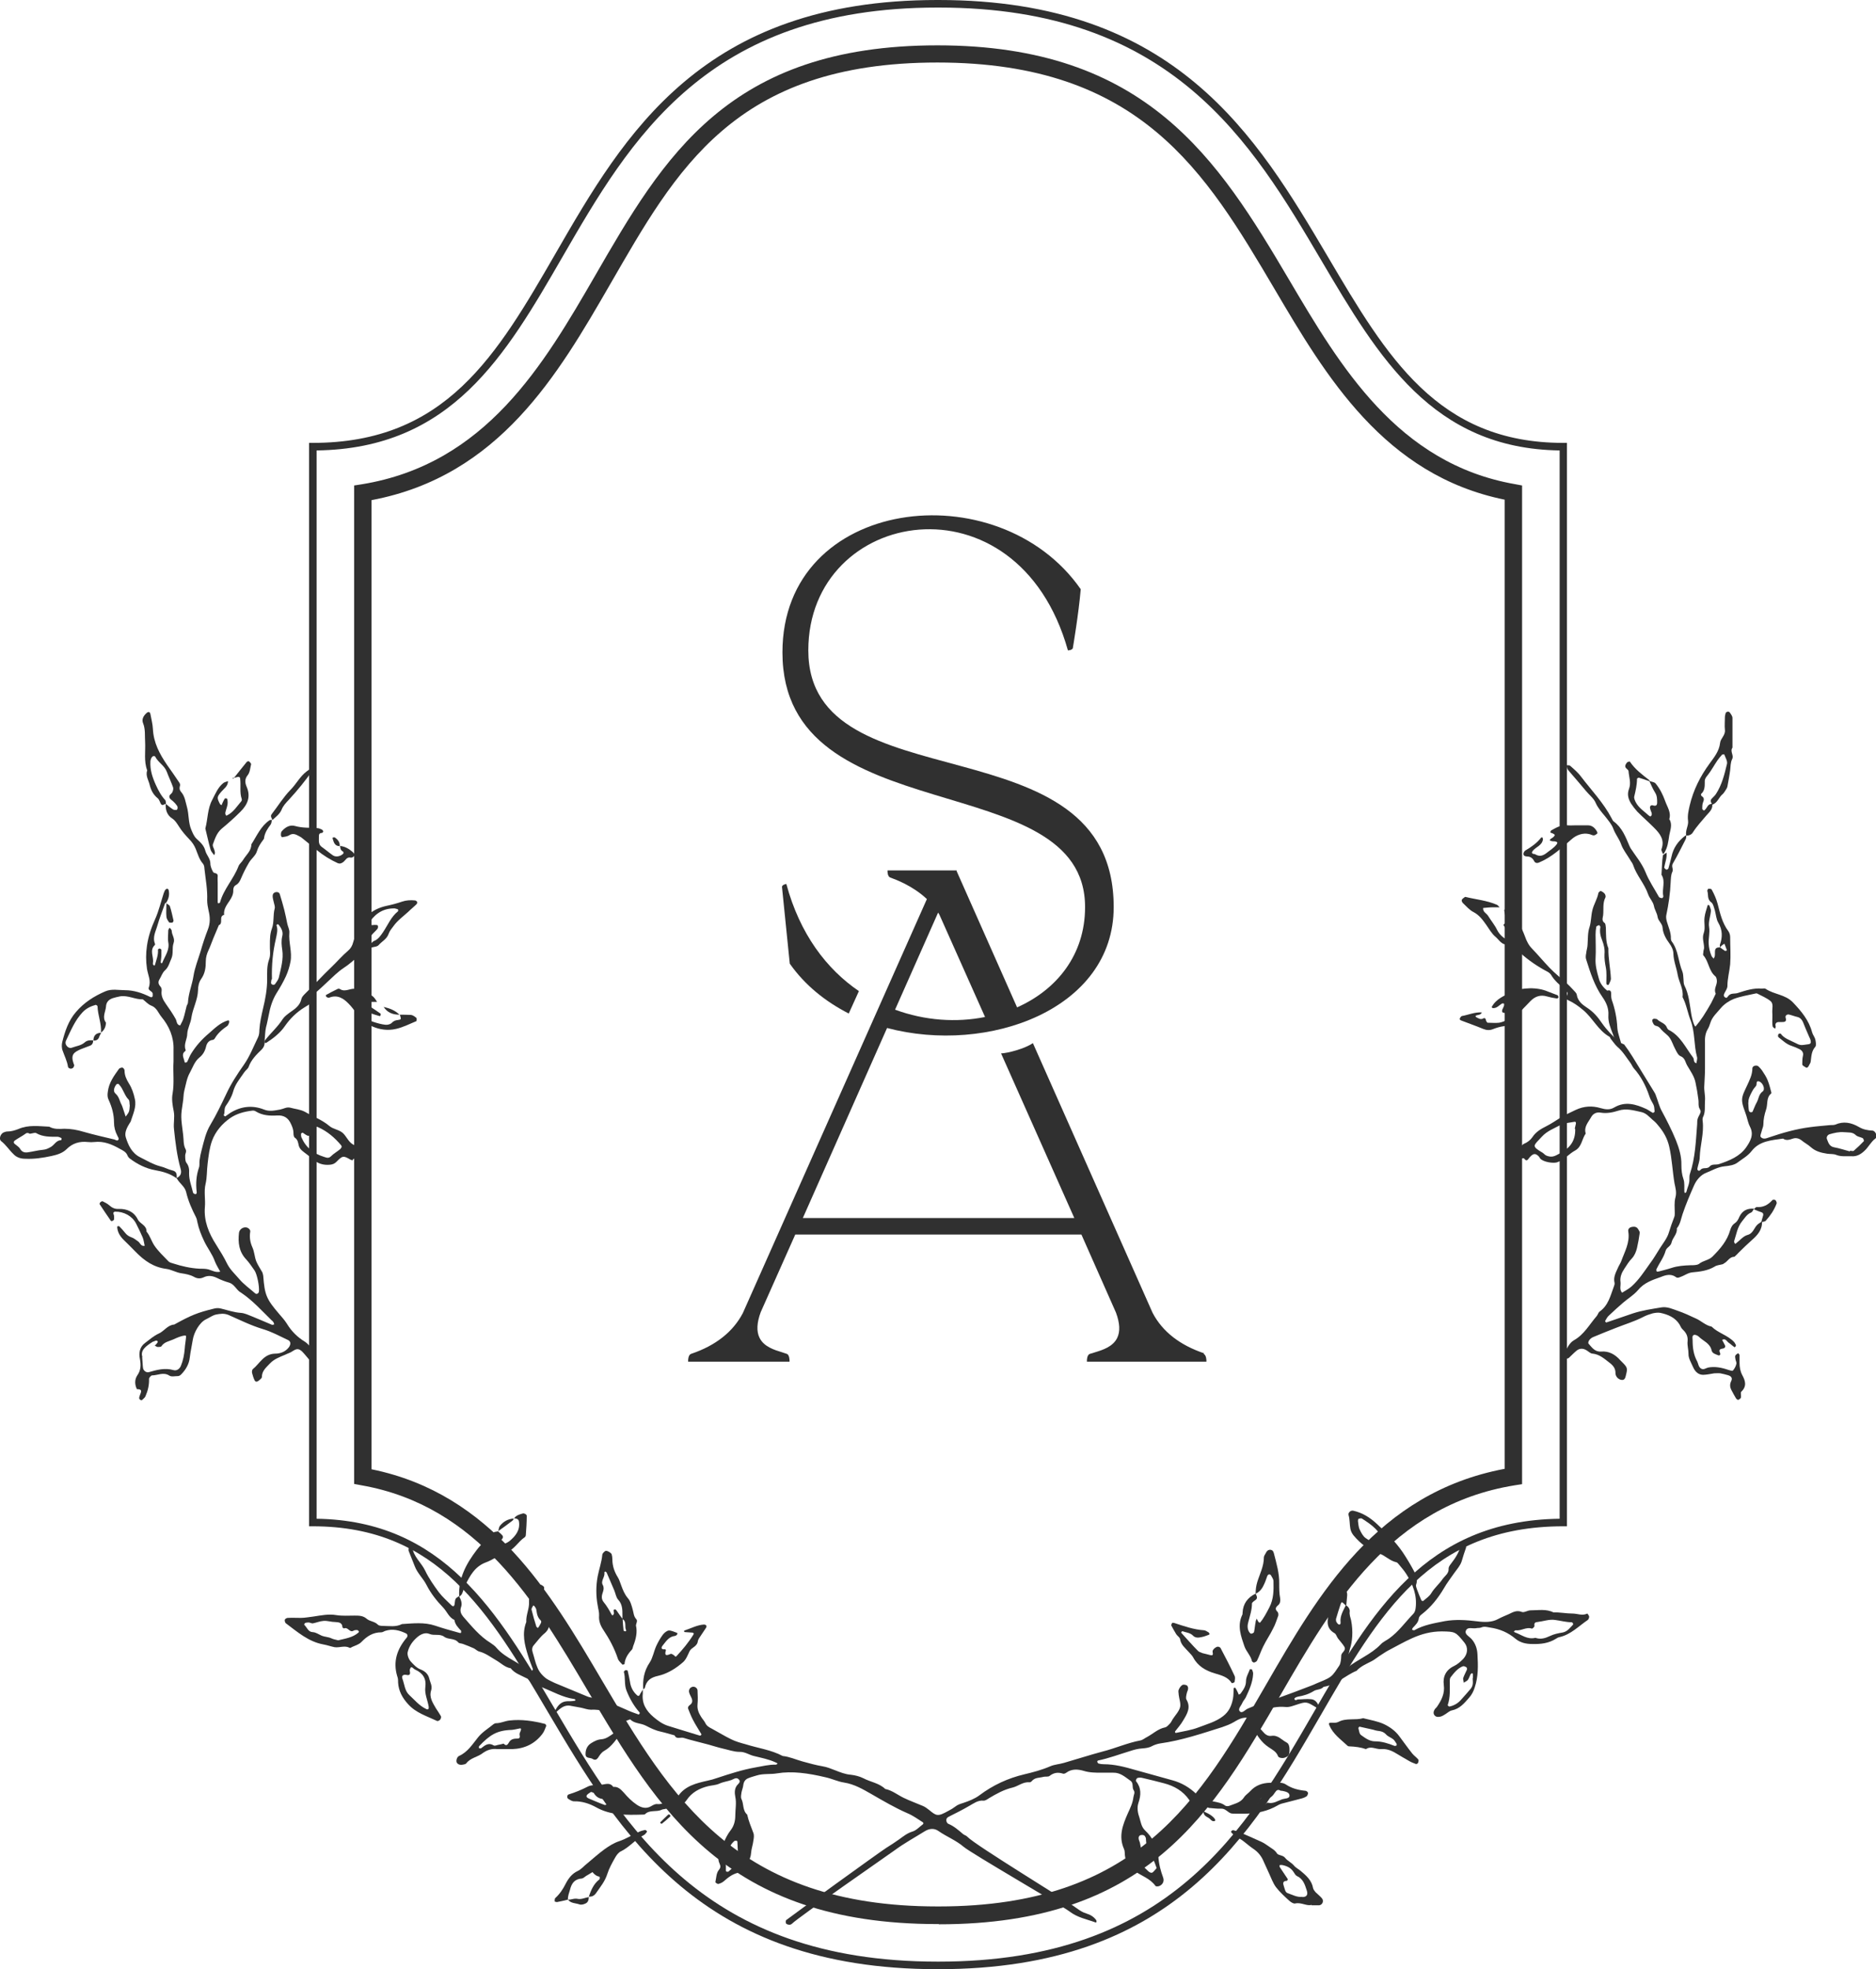 <svg xmlns="http://www.w3.org/2000/svg" id="Layer_2" data-name="Layer 2" viewBox="0 0 81.95 85.99"><defs><style> .cls-1 { fill: #303030; } </style></defs><g id="Layer_2-2" data-name="Layer 2"><g><g><path class="cls-1" d="M41.01,85.99h-.06c-10.38,0-13.9-5.96-17.01-11.22-2.57-4.36-4.79-8.12-10.28-8.12h-.16V19.34h.16c5.83,0,8.05-3.84,10.62-8.29C27.27,5.87,30.67,0,40.94,0h.06c10.38,0,13.9,5.96,17.01,11.22,2.57,4.36,4.79,8.12,10.28,8.12h.16v47.31h-.16c-5.83,0-8.05,3.84-10.62,8.29-3,5.18-6.39,11.05-16.67,11.05Zm-27.19-19.67c5.55,.08,7.91,4.06,10.4,8.28,3.06,5.18,6.53,11.06,16.73,11.06h.06c10.09,0,13.43-5.79,16.38-10.89,2.49-4.31,4.84-8.37,10.74-8.45V19.67c-5.55-.08-7.91-4.06-10.4-8.28C54.67,6.2,51.2,.33,41.01,.33h-.06c-10.09,0-13.43,5.79-16.38,10.89-2.49,4.31-4.84,8.37-10.74,8.45v46.66Z"></path><path class="cls-1" d="M41.01,84.02h-.06c-9.26,0-12.2-4.98-15.31-10.25-2.22-3.76-4.73-8.01-9.85-8.91l-.32-.06V21.2l.32-.05c5.44-.88,7.97-5.25,10.2-9.1,2.99-5.18,5.82-10.07,14.96-10.07s12.26,4.98,15.37,10.25c2.22,3.76,4.73,8.01,9.85,8.91l.32,.06v43.61l-.32,.05c-5.44,.88-7.97,5.25-10.2,9.1-2.99,5.18-5.82,10.07-14.96,10.07Zm-24.78-19.86c5.26,1.07,7.81,5.39,10.06,9.21,3,5.08,5.84,9.88,14.66,9.88h.06c8.7,0,11.42-4.71,14.3-9.69,2.27-3.93,4.84-8.37,10.42-9.42V21.82c-5.26-1.07-7.81-5.39-10.06-9.21-3-5.08-5.84-9.88-14.72-9.88s-11.42,4.71-14.3,9.69c-2.27,3.93-4.84,8.37-10.42,9.42v42.33Z"></path></g><g><path class="cls-1" d="M37.08,44.25l.44-.97c-1.41-.96-2.58-2.49-3.17-4.68,0,0-.19,.03-.19,.13l.34,3.35c.66,.94,1.56,1.66,2.58,2.18Z"></path><path class="cls-1" d="M52.61,59.1c-1.07-.36-1.83-.95-2.26-1.77l-5.23-11.78c-.34,.24-1.09,.44-1.39,.45l3.2,7.19h-11.86l3.68-8.3c4.41,1.17,9.9-.81,9.9-5.28,0-8.3-13.34-4.38-13.34-11.21,0-6.23,9.14-7.83,11.34,0,0,0,.22,0,.22-.13,0,0,.25-1.47,.34-2.54-3.6-5.17-13.03-4.04-13.03,2.76,0,7.95,13.22,4.89,13.22,11.12,0,2.09-1.24,3.61-2.97,4.38l-2.64-5.95v-.03h-3.02v.05s0,.22,.12,.26c.24,.09,.97,.35,1.6,.94l-8.04,18.08c-.43,.82-1.19,1.42-2.26,1.78-.12,.04-.13,.25-.13,.29v.05h4.43v-.05s0-.25-.12-.29c-.06-.02-.13-.04-.21-.07-.33-.1-.79-.24-.98-.63-.14-.28-.12-.66,.05-1.12l1.51-3.39h12.5l1.51,3.41c.17,.46,.19,.83,.05,1.11-.19,.38-.63,.52-.96,.62-.08,.03-.16,.05-.23,.07-.12,.04-.13,.25-.13,.29v.05h5.22v-.05s0-.25-.13-.29Zm-11.63-19.25c.04,.06,.08,.13,.1,.19l1.95,4.37c-1.25,.25-2.63,.16-3.93-.32l1.88-4.24Z"></path></g><g><path class="cls-1" d="M20.05,69.7c.09,.15,.15,.32,.09,.48-.06,.17,0,.3,.09,.41,.37,.42,.72,.86,1.21,1.16,.09,.06,.19,.13,.26,.22,.2,.23,.46,.39,.72,.54,.21,.13,.43,.23,.6,.41,.03,.04,.1,.04,.16,.05,.02,0,.05,0,.05,0,.02-.02,.05-.06,.05-.08-.07-.19-.15-.38-.21-.58-.15-.48-.28-.97-.08-1.48-.02-.3,.14-.59,.12-.88-.02-.39,.24-.57,.5-.75,.02-.01,.09,.04,.13,.07,.02,.02,.04,.07,.03,.1-.1,.38,0,.73,.13,1.07,.01,.04,.03,.07,.04,.11,.07,.29,.12,.56-.17,.79-.17,.14-.3,.33-.45,.5-.08,.09-.09,.2-.05,.32,.07,.21,.11,.44,.2,.64,.08,.21,.23,.38,.41,.51,.11,.07,.23,.12,.35,.18,.45,.19,.9,.37,1.35,.56,.07,.03,.14,.06,.21,.07,.57,.11,1.11,.33,1.64,.57,.15,.07,.31,.12,.47,.18,0,0,.03-.02,.04-.04,0-.01,.01-.04,0-.05-.25-.28-.43-.6-.57-.95-.11-.27-.04-.56-.12-.83,0-.01,.05-.06,.08-.07,.03,0,.09,.01,.09,.03,.04,.16,.07,.32,.1,.48,.03,.23,.13,.43,.31,.59,.06,.05,.1,.03,.14-.07,.03-.06,.08-.12,.11-.18h0c0,.05,0,.11,0,.17-.05,.44,.15,.76,.47,1.03,.19,.16,.38,.3,.62,.38,.46,.14,.93,.29,1.4,.43,.01,0,.04,0,.05-.02,.01,0,.02-.03,.02-.04-.12-.21-.26-.41-.37-.63-.08-.15-.14-.31-.2-.46-.04-.08,0-.14,.07-.19,.11-.08,.12-.18,.07-.3-.04-.09-.09-.17-.11-.26-.01-.04,0-.11,.03-.15,.06-.08,.16-.11,.25-.06,.04,.02,.09,.08,.09,.13,.01,.21,.02,.42,0,.62-.02,.2,.05,.37,.15,.53,.06,.1,.14,.18,.19,.28,.06,.13,.17,.19,.29,.25,.28,.15,.55,.32,.84,.46,.2,.1,.42,.16,.64,.22,.54,.17,1.1,.24,1.61,.51,.3,.03,.58,.16,.87,.24,.29,.08,.58,.16,.87,.21,.19,.03,.36,.1,.54,.17,.23,.09,.45,.18,.7,.2,.18,.02,.38,.07,.54,.15,.32,.17,.69,.21,.96,.47,.3,.06,.54,.26,.81,.39,.27,.13,.55,.23,.83,.35,.1,.04,.19,.11,.28,.18,.32,.26,.37,.3,.85,.03,.1-.05,.2-.11,.29-.18,.11-.09,.23-.12,.35-.16,.24-.08,.5-.18,.7-.33,.6-.45,1.25-.75,1.97-.92,.38-.09,.76-.19,1.13-.35,.18-.08,.4-.09,.6-.15,.56-.16,1.11-.34,1.67-.49,.56-.14,1.09-.38,1.67-.49,.1-.02,.19-.1,.29-.15,.26-.14,.48-.36,.79-.42,.08-.02,.15-.11,.21-.17,.05-.05,.08-.13,.12-.19,.11-.17,.27-.33,.32-.52,.04-.16-.04-.36-.06-.54,0-.07-.03-.16,0-.22,.03-.08,.09-.17,.16-.21,.05-.03,.14-.01,.2,.02,.03,.02,.06,.1,.05,.14,0,.07-.05,.14-.06,.21-.02,.09-.05,.21-.01,.27,.2,.34,.03,.62-.14,.9-.1,.18-.24,.33-.36,.49,0,0,0,.03,0,.04,.01,.01,.03,.03,.05,.02,.33-.07,.67-.12,.98-.24,.36-.14,.75-.24,1.07-.49,.26-.2,.37-.46,.43-.76,.03-.15,.02-.3,.03-.45,0-.01,.02-.03,.03-.03,.02,0,.05,0,.05,.01,.04,.06,.07,.13,.1,.19,.02,.03,.03,.07,.04,.1,.03-.01,.06-.02,.08-.04,.12-.17,.24-.32,.24-.55,0-.18,.11-.35,.17-.52,0,0,.09,0,.09,.01,.03,.07,.06,.14,.05,.21-.02,.36-.17,.69-.32,1.01-.04,.08-.11,.15-.15,.24-.05,.13-.22,.27-.1,.38,.1,.09,.22-.08,.34-.13,.34-.15,.7-.27,1.05-.4,.09-.03,.19-.02,.27-.06,.48-.17,.95-.35,1.42-.53,.09-.03,.17-.07,.26-.11,.2-.09,.43-.16,.61-.29,.16-.12,.26-.31,.38-.48,.04-.06,.06-.14,.07-.21,.01-.07,.02-.15,.02-.23,0-.15,.24-.22,.13-.4-.08-.13-.18-.23-.27-.35-.06-.08-.08-.19-.15-.23-.42-.24-.3-.6-.24-.95,.05-.28,.12-.55,.19-.82,.03-.11,.05-.21,.01-.33,0-.02,.02-.07,.05-.09,.03-.02,.08-.02,.1,0,.14,.12,.28,.25,.41,.38,.03,.03,.03,.1,.03,.15-.01,.15-.03,.3-.04,.45-.02,0-.04-.01-.05-.03-.15-.14-.15-.15-.2-.02-.07,.21-.14,.43-.2,.64,0,.03,0,.08,.01,.11,.03,.05,.06,.1,.1,.12,.08,.04,.1-.04,.09-.09-.03-.28,.12-.51,.23-.74,.12,.05,.18,.18,.17,.27-.02,.14,.03,.26,.06,.38,.1,.5,.05,.96-.05,1.25-.07,.23-.07,.48-.27,.67-.03,.03-.02,.11,0,.16,.03,.08,.1,.04,.14,.01,.46-.38,1.05-.59,1.47-1.03,.1-.11,.24-.17,.37-.26,.42-.3,.71-.72,1.06-1.08,.06-.06,.09-.16,.1-.25,.07-.55-.12-1.04-.41-1.49-.09-.14-.2-.27-.31-.4-.03-.04-.08-.1-.12-.11-.29-.06-.48-.29-.75-.38-.45-.15-.81-.42-1.12-.79-.08-.1-.12-.19-.14-.29-.04-.2-.02-.4-.08-.6-.03-.11,.1-.22,.21-.19,.4,.09,.73,.3,1.02,.57,.41,.38,.82,.78,1.14,1.25,.18,.27,.34,.54,.49,.82,.09,.18,.17,.37,.09,.59-.02,.06,.02,.15,.04,.21,.06,.16,.12,.31,.19,.47,0,.02,.07,.04,.08,.03,.13-.11,.28-.21,.36-.35,.14-.23,.35-.4,.49-.61,.1-.14,.28-.24,.26-.46,0-.06,.05-.14,.1-.2,.21-.27,.39-.55,.45-.89,0-.03,.05-.06,.08-.07,.02,0,.07,.03,.08,.05,.03,.07,.07,.15,.05,.21-.07,.19-.13,.39-.19,.59-.06,.19-.21,.35-.33,.52-.15,.22-.31,.42-.44,.65-.26,.44-.57,.83-.97,1.14-.06,.04-.12,.11-.13,.17-.02,.19-.15,.3-.26,.42-.02,.02-.03,.06-.04,.09,.03,0,.08,.03,.1,.02,.42-.24,.89-.31,1.34-.4,.46-.08,.94-.05,1.41,.01,.31,.04,.64,.05,.91-.1,.15-.08,.3-.14,.46-.21,.19-.09,.35-.19,.58-.1,.1,.04,.25-.07,.38-.07,.34,0,.68-.07,1,.09,.28-.01,.55,.05,.83,.05,.22,0,.43,.11,.65,0,0,0,.07,.08,.08,.13,0,.05-.02,.12-.06,.15-.4,.27-.74,.64-1.24,.75-.05,.01-.11,.04-.15,.07-.32,.2-.66,.24-1.03,.23-.27,0-.52-.05-.74-.23-.32-.27-.69-.43-1.12-.49-.13-.02-.24-.06-.38,0-.07,.03-.15,.01-.22,.03-.16,.03-.38-.08-.45,.12-.05,.15,.15,.24,.25,.35,.17,.19,.25,.43,.26,.67,.03,.49,.04,.98-.12,1.45-.05,.16-.13,.32-.24,.44-.21,.24-.41,.49-.76,.56-.1,.02-.19,.11-.29,.17-.06,.04-.13,.08-.2,.1-.09,.02-.19,.03-.26-.05-.07-.08-.05-.18,0-.26,.03-.05,.08-.08,.11-.13,.19-.28,.34-.57,.29-.94-.05-.36,.09-.66,.45-.83,.15-.07,.28-.19,.4-.31,.2-.22,.22-.5,.05-.71-.39-.48-.4-.48-.99-.49-.46,0-.88,.11-1.3,.3-.36,.16-.7,.36-1.05,.54-.13,.07-.25,.16-.38,.24-.11,.07-.21,.16-.33,.22-.23,.12-.48,.22-.66,.42-.49,.2-.89,.62-1.44,.7-.12,.14-.31,.1-.44,.19-.21,.13-.44,.2-.68,.24-.11,.02-.18,.08-.15,.12,.06,.07,.1,0,.15,0,.19,0,.38-.03,.56-.01,.19,.01,.29,.15,.36,.32,0,.01,0,.03-.02,.05,0,.01-.03,.02-.04,.02-.02,0-.03-.01-.05-.02-.44-.27-.44-.27-.87-.13-.16,.05-.32,.12-.49,.1-.34-.03-.67,.03-.99,.17-.09,.04-.18,.05-.27,.06-.21,.04-.05,.1-.02,.16,.02,.03,.03,.08,.02,.1-.01,.03-.05,.05-.09,.06-.03,0-.08,.01-.11,0-.29-.18-.56-.03-.79,.11-.17,.1-.34,.16-.51,.22-.89,.28-1.77,.58-2.7,.71-.13,.02-.25,.06-.37,.12-.12,.07-.28,.09-.42,.1-.19,.01-.37,.06-.55,.12-.46,.14-.91,.31-1.39,.41-.01,0-.03,.04-.03,.05,.01,.03,.03,.07,.06,.08,.07,.02,.15,.03,.22,.03,.48,0,.93,.12,1.38,.25,.54,.15,1.08,.3,1.62,.45,.41,.11,.76,.32,1.06,.61,.09,.09,.15,.14,.27,.1,.26,.28,.68,.17,.97,.39,.05,.04,.15,.04,.21,.01,.22-.09,.47-.13,.62-.36,.07-.11,.19-.18,.28-.28,.23-.25,.52-.35,.85-.36,.15,0,.3,0,.45,0,.09,0,.19,.03,.26,.08,.26,.17,.54,.24,.85,.27,.04,0,.11,.06,.11,.1,0,.04-.03,.11-.06,.14-.06,.04-.13,.07-.2,.09-.27,.07-.54,.14-.81,.21-.09,.02-.18,.05-.26,.1-.43,.25-.9,.35-1.4,.36-.15,0-.3,0-.45,0-.06,0-.11,0-.17-.01-.16-.04-.25-.22-.45-.21-.17,.01-.34-.02-.51-.03-.04,0-.07-.03-.1-.04-.13-.03-.13-.03-.19,.19h0c-.25-.1-.44-.29-.59-.5-.27-.39-.65-.61-1.11-.73-.31-.08-.62-.16-.93-.23-.07-.02-.15-.02-.22,0-.04,.01-.08,.11-.07,.13,.24,.3,.23,.61,.11,.96-.07,.21-.03,.44,.05,.66,.06,.2,.08,.39,.25,.55,.15,.14,.28,.31,.37,.49,.1,.2,.19,.42,.2,.63,.02,.33,.1,.63,.21,.93,.06,.16-.02,.31-.17,.37-.05,.02-.14,.02-.16,0-.24-.34-.64-.45-.95-.68-.23-.17-.36-.38-.39-.66-.01-.09,0-.2-.04-.28-.25-.56-.05-1.06,.17-1.56,.1-.22,.21-.44,.24-.69,.01-.11,.09-.21,.01-.32-.08-.12,.01-.31-.14-.41-.23-.16-.44-.36-.75-.35-.17,0-.34,0-.51,0-.26,0-.52,0-.78-.08-.24-.07-.52-.1-.76,.08-.04,.03-.11,.06-.15,.04-.22-.07-.4-.04-.58,.1-.06,.05-.18,.02-.26,.04-.18,.05-.38,.02-.52,.19-.02,.03-.07,.05-.1,.05-.28-.03-.49,.17-.74,.23-.38,.09-.7,.27-1.02,.46-.08,.05-.17,.12-.25,.11-.25-.02-.42,.12-.62,.23-.29,.17-.59,.32-.89,.47-.08,.04-.12,.09-.11,.17,0,.05,.04,.12,.08,.14,.25,.1,.45,.28,.65,.45,.06,.05,.14,.06,.19,.12,.35,.37,4.36,2.8,4.76,3.11,.14,.1,.27,.19,.44,.24,.16,.05,.31,.13,.42,.28,.02,.02,.02,.06,.02,.09,0,0-.03,.03-.04,.02-.38-.14-.79-.21-1.14-.48-.33-.25-4.31-2.55-4.62-2.82-.34-.29-.74-.44-1.1-.69-.18-.13-.39-.12-.59,0-.45,.28-.91,.53-1.33,.84-.35,.25-4.17,2.9-4.49,3.21-.02,.02-.07,.04-.1,.04-.05,0-.12-.02-.15-.05-.02-.03-.02-.13,0-.15,.31-.24,4.05-2.95,4.38-3.16,.19-.12,.38-.24,.56-.37,.18-.13,.35-.27,.58-.34,.17-.05,.31-.21,.46-.32,.02-.01,.02-.07,0-.08-.22-.14-.44-.3-.68-.4-.55-.24-1.06-.54-1.58-.84-.37-.21-.74-.43-1.19-.5-.27-.04-.53-.17-.81-.23-.76-.18-1.46-.28-2.12-.17-.29,.05-.59,0-.88,.09-.13,.04-.25,.07-.37,.12-.13,.05-.2,.15-.22,.3-.01,.11-.06,.22-.08,.33-.01,.09-.04,.2,0,.28,.11,.22,.04,.5,.25,.68,.06,.28,.17,.53,.27,.8,.04,.1,.02,.23,0,.34-.02,.18-.09,.36-.1,.54-.02,.31-.22,.51-.38,.74-.04,.06-.12,.1-.19,.12-.25,.06-.44,.21-.62,.37-.07,.06-.16,.1-.25,.12-.03,0-.12-.06-.12-.08,.04-.18,.04-.4,.15-.53,.1-.12,.07-.19,.03-.29-.04-.09-.06-.17-.03-.27,.13-.41,.25-.83,.52-1.18,.14-.18,.2-.4,.2-.63,0-.28,.06-.55,0-.83-.03-.16-.04-.34,.07-.49,.06-.08,.2-.16,.07-.28-.1-.09-.21,0-.31,.04-.17,.06-.36,.08-.53,.16-.16,.07-.33,.07-.49,.11-.37,.09-.71,.27-.93,.6-.08,.12-.17,.19-.32,.19-.19,0-.37,.01-.52,.16-.06,.06-.18,.04-.26,.08-.23,.11-.52-.01-.72,.19-.02,.02-.07,.02-.11,.02-.7,.02-1.39,.04-2.03-.32-.29-.16-.62-.27-.97-.26-.08,0-.17-.06-.25-.11-.06-.04-.05-.17,.02-.19,.29-.09,.56-.2,.83-.34,.15-.08,.36-.07,.55-.08,.19,0,.41-.14,.57,.09,.21-.02,.33,.11,.46,.25,.17,.2,.36,.39,.57,.53,.18,.12,.4,.2,.63,.06,.08-.05,.18-.1,.26-.09,.31,.03,.52-.2,.8-.25,.04,0,.09-.06,.12-.11,.31-.44,.79-.55,1.27-.66,.15-.03,.29-.07,.43-.12,.55-.18,1.1-.36,1.67-.46,.3-.05,.59-.13,.89-.12,.03,0,.05-.03,.08-.05-.03-.02-.06-.04-.09-.05-.3-.14-.63-.2-.95-.28-.21-.05-.39-.19-.63-.18-.24,0-.48-.09-.71-.14-.22-.05-.43-.12-.65-.18-.36-.1-.73-.18-1.08-.29-.13-.04-.31,.08-.39-.11-.14-.04-.29-.08-.43-.12-.14-.04-.29-.06-.43-.12-.14-.05-.27-.12-.41-.19-.22-.11-.49-.08-.67-.27-.1,.04-.21,.07-.31,.12-.09,.05-.03,.13-.02,.2,.01,.07,.02,.16-.01,.21-.25,.3-.44,.65-.8,.85-.11,.06-.19,.18-.26,.29-.07,.1-.14,.12-.24,.06-.1-.07-.3-.01-.31-.19-.01-.19,.06-.38,.23-.49,.14-.09,.29-.17,.47-.18,.21-.02,.37-.15,.54-.27,.25-.19,.18-.48,.29-.71,0-.02-.03-.06-.05-.09,0-.01-.03-.02-.05-.03-.4-.06-.79-.22-1.2-.19-.14,0-.29-.06-.44-.09-.15-.03-.29-.05-.44-.08-.28-.06-.46,.12-.64,.28,0,0-.03,0-.04,0-.01-.01-.03-.04-.02-.04,.12-.22,.25-.42,.53-.44,.11,0,.23,0,.34-.02,.02,0,.03-.02,.04-.03,0,0-.01-.03-.02-.03-.01-.01-.03-.02-.05-.02-.49-.07-.92-.32-1.37-.5-.22-.08-.47-.15-.63-.36-.02-.03-.06-.04-.1-.06-.23-.12-.49-.2-.66-.42-.25-.04-.43-.23-.64-.35-.24-.14-.46-.31-.73-.38-.09-.02-.16-.1-.24-.14-.15-.07-.31-.13-.47-.19-.07-.03-.17-.02-.21-.07-.17-.2-.44-.11-.62-.25-.2-.14-.43-.03-.64-.12-.19-.08-.39,.02-.53,.14-.2,.17-.36,.39-.42,.65-.03,.12,.04,.31,.13,.41,.12,.13,.25,.28,.43,.35,.18,.07,.33,.19,.38,.39,.04,.18,.15,.33,.08,.54-.09,.29,.08,.54,.22,.78,.07,.11,.15,.22,.21,.33,.02,.04,0,.11-.03,.15-.03,.04-.11,.08-.14,.06-.44-.21-.92-.35-1.26-.73-.25-.27-.42-.58-.44-.95,0-.09,0-.19-.04-.28-.19-.64,0-1.18,.41-1.67,.06-.07,.05-.15-.02-.19-.29-.14-.59-.22-.92-.11-.05,.02-.11,.06-.16,.06-.37,0-.63,.17-.88,.43-.1,.1-.26,.15-.4,.21-.03,.02-.08,.05-.1,.04-.22-.12-.44,0-.66-.03-.16-.03-.32-.09-.49-.12-.66-.12-1.14-.55-1.65-.93-.03-.03-.05-.11-.04-.15,.02-.04,.08-.08,.13-.08,.19-.01,.38,0,.57,0,.19,0,.37-.04,.56-.06,.33-.05,.66-.12,1-.06,.26,.04,.53,.02,.79,.02,.19,0,.37,0,.53,.14,.14,.12,.35,.11,.49,.26,.04,.04,.14,.05,.21,.05,.28,0,.57,.06,.84-.08,.49-.03,.97-.09,1.45,.07,.35,.12,.72,.22,1.08,.32,.01,0,.05,0,.05-.01,0-.03,.01-.07,0-.09-.13-.14-.26-.27-.29-.47-.24-.11-.32-.36-.49-.54-.29-.3-.54-.62-.73-.99-.14-.28-.39-.5-.51-.81-.09-.23-.18-.45-.27-.68-.01-.03,0-.08,0-.11,.01-.03,.04-.07,.07-.08,.03,0,.09,.02,.09,.03,.05,.42,.39,.67,.56,1.02,.16,.34,.38,.65,.6,.95,.16,.21,.36,.38,.55,.57,.07,.07,.13,.05,.14-.06,.02-.11,0-.23,.12-.29h0Zm48.67,1.24s0-.06-.02-.07c-.01-.01-.03-.03-.05-.03-.24,0-.48-.07-.72-.1-.25-.04-.51,.06-.77,.09-.12,.01-.15,.06-.13,.18,0,.03-.08,.11-.11,.11-.25-.09-.47,.11-.71,.07-.02,0-.05,.03-.08,.05,.01,.01,.02,.03,.04,.04,.29,.1,.55,.33,.9,.24,.23,.08,.43,.02,.64-.08,.17-.08,.35-.12,.54-.15,.23-.04,.34-.22,.47-.35Zm-53.95,.69c.32-.08,.64-.12,.89-.34,.01-.01,.02-.04,.02-.05-.02-.02-.05-.06-.08-.06-.05,0-.12,0-.16,.03-.17,.1-.24-.18-.41-.1-.01,0-.07-.03-.07-.05-.01-.21-.16-.22-.32-.23-.17,0-.33-.06-.5-.05-.16,.01-.32,.08-.48,.11-.05,0-.11-.03-.16-.04-.05,0-.11,0-.16,.02-.03,0-.06,.08-.05,.08,.12,.11,.17,.31,.36,.32,.16,.01,.27,.1,.41,.16,.13,.05,.28,.05,.41,.11,.1,.05,.21,.06,.31,.09Zm3.14,1.39q.02,.16-.15,.12c-.15-.03-.23,.04-.18,.17,.09,.24,.1,.53,.3,.71,.23,.21,.43,.46,.72,.6,.03,.02,.07,.03,.1,.02,.02,0,.03-.06,.03-.09-.04-.29-.19-.57-.15-.88,.05-.37-.11-.61-.44-.76-.05-.02-.09-.07-.14-.1-.01,0-.05-.01-.05,0-.02,.03-.04,.06-.05,.1,0,.04,0,.07,.01,.11Zm46.43,.26s0,0,0,0c0-.06,0-.11,0-.17,0-.02-.02-.03-.03-.05-.02,.02-.06,.03-.07,.05-.04,.08-.07,.18-.12,.25-.04,.05-.12,.08-.18,.12,0-.07-.04-.15-.02-.21,.04-.12,.11-.24,.16-.36,.01-.03,0-.09-.02-.1-.04-.03-.11-.06-.15-.05-.24,.09-.39,.29-.54,.48-.03,.04-.04,.11-.04,.16,0,.36,.03,.71-.09,1.06,0,.01,.05,.07,.08,.06,.19-.04,.35-.13,.48-.27,.15-.17,.3-.33,.44-.5,.04-.05,.08-.12,.09-.19,.02-.09,0-.19,0-.28Zm-3.92-5.89c-.09-.53-.51-.81-.93-1.08-.03-.02-.11,0-.15,.02-.01,0-.02,.06-.02,.09,.02,.13,.02,.26,.08,.38,.06,.13,.14,.28,.25,.36,.22,.16,.48,.29,.72,.42,.02,.01,.06,0,.09-.02,0,0,.01-.03,.01-.05,0-.04-.02-.07-.04-.12Zm-9.89,14.19c-.06-.14-.09-.29-.18-.41-.19-.25-.27-.53-.29-.83,0-.04,0-.08-.02-.11-.03-.08-.09-.11-.17-.1-.09,0-.14,.07-.13,.15,0,.07,.05,.14,.06,.21,.04,.23,.13,.48-.1,.67-.02,.01,0,.1,.03,.13,.14,.15,.29,.29,.44,.43,.06,.05,.13,.09,.2,.03,.05-.05,.1-.11,.16-.18Zm-18.82-.15c0,.17,0,.21,0,.25,0,.02,.01,.04,.02,.05,.03,0,.07,.01,.09,0,.13-.11,.25-.23,.37-.35,.03-.02,.05-.06,.05-.1,0-.29-.01-.58-.03-.87,0-.01-.03-.03-.04-.03-.03,0-.08,0-.1,.02-.14,.13-.24,.28-.22,.49,0,.05,.02,.13-.01,.16-.15,.15-.14,.34-.14,.39Zm23.52-2.92c-.11-.07-.15,0-.19,.1-.02,.06-.08,.11-.12,.17-.01,.01-.02,.03-.02,.05,.03,.01,.07,.04,.1,.04,.09,0,.18,0,.26-.07,.04-.04,.09-.09,.12-.08,.24,.06,.43-.08,.63-.15,.12-.04,.32-.02,.32-.16,0-.15-.19-.18-.33-.21-.02,0-.04,0-.05,0-.12-.07-.18-.04-.26,.08-.1,.16-.23,.3-.46,.24Zm-29.4-.27c-.06,.05-.16,.09-.2,.16-.04,.08,.05,.12,.12,.15,.22,.09,.44,.19,.67,.27,.03,.01,.11-.04,.12-.08,.01-.03-.02-.1-.05-.13-.02-.03-.06-.05-.1-.05-.2,0-.35-.09-.45-.26-.01-.02-.06-.03-.12-.05Zm-2.53-8.14c-.03,.06-.09,.13-.08,.19,.06,.25,.13,.49,.21,.74,0,.02,.05,.04,.07,.06,.02-.03,.04-.06,.06-.09,.04-.08,.13-.18,.05-.25-.18-.17-.16-.4-.21-.61,0-.01-.05-.02-.1-.03Z"></path><path class="cls-1" d="M73.66,36.49c0,.06,0,.12-.03,.17-.18,.35-.35,.7-.55,1.04-.09,.14,.04,.25-.03,.38-.06,.13-.06,.29-.07,.44-.02,.49-.09,.97-.19,1.44-.02,.09,0,.19,.02,.27,.07,.25,.19,.49,.18,.76,0,.04,.01,.08,.03,.11,.3,.39,.29,.89,.47,1.32,.04,.1,.04,.22,.05,.33,.01,.09,0,.2,.04,.28,.2,.39,.23,.83,.3,1.25,.06,.35,.16,.58,.19,.54,.12-.14,.23-.29,.33-.44,.12-.19,.24-.38,.35-.58,.07-.13,.13-.27,.2-.41-.1-.19,.05-.36,.05-.54,0-.07-.02-.17-.06-.21-.3-.24-.29-.65-.53-.92-.03-.03,0-.1,0-.16,0-.06,.03-.11,.03-.17,0-.22-.1-.42-.01-.66,.07-.2,0-.45,.03-.67,.02-.18,.09-.36,.14-.54,0,0,.03,0,.04,0,.02,0,.03,.02,.04,.04,.02,.07,.06,.14,.06,.21-.02,.24-.12,.49-.08,.71,.04,.25-.03,.48-.02,.72,.01,.19,.05,.36,.12,.53,.02,.05,.06,.09,.1,.13,.02-.04,.05-.09,.05-.13,.01-.07,0-.15,.01-.23,.02-.12,.12-.13,.22-.13,.07,.05,.14,.11,.21,.15,.02,.01,.06,0,.09-.02l-.11-.29s-.05,.03-.08,.05c-.04,.03-.08,.07-.12,.11,0-.04,0-.08,0-.11,.12-.33,.12-.65-.07-.97-.09-.15-.1-.36-.15-.54-.04-.12-.07-.29-.16-.35-.19-.14-.11-.34-.17-.5,0-.02,.03-.09,.05-.09,.05,0,.12,0,.14,.03,.11,.2,.2,.4,.26,.62,.11,.42,.2,.84,.47,1.2,.05,.07,.08,.17,.08,.26,0,.4,.03,.79,0,1.19-.03,.31-.12,.62-.12,.95,0,.1-.08,.21-.13,.31-.04,.08-.04,.15,.04,.19,.07,.04,.09-.03,.13-.07,.11-.14,.28-.08,.42-.13,.34-.11,.68-.22,1.04-.19,.06,0,.13-.02,.17,.01,.37,.25,.85,.24,1.19,.59,.37,.39,.7,.78,.84,1.31,.03,.11,.11,.2,.14,.31,.02,.1,.05,.26,0,.32-.17,.19-.17,.41-.2,.63,0,.07-.06,.14-.09,.21-.03,.05-.07,.1-.13,.06-.06-.04-.15-.08-.15-.13,0-.13,0-.25,.03-.38,.03-.12-.03-.22-.14-.28-.12-.06-.24-.11-.36-.15-.22-.07-.38-.23-.56-.37-.01-.01-.03-.03-.03-.05,0-.03,0-.08,.03-.1,.02-.02,.08-.02,.09-.01,.15,.21,.4,.28,.61,.39,.25,.13,.26,.12,.59,.07,.11-.01,.12-.07,.11-.14-.01-.07-.05-.14-.08-.21-.09-.21-.18-.41-.26-.62-.05-.11-.12-.19-.24-.22-.13-.03-.25-.08-.38-.11-.08-.01-.16,.05-.14,.13,.05,.16,0,.2-.15,.2-.06,0-.11,0-.17,0-.12,.02-.14,.1-.11,.2,0,.03-.02,.06-.02,.09-.04-.03-.1-.05-.11-.09-.02-.07-.02-.15-.02-.22,0-.13,.01-.26,0-.4-.01-.17,.06-.37-.07-.49-.17-.14-.39-.23-.58-.33-.03-.02-.08-.01-.11,0-.31,.07-.63,.12-.92,.23-.2,.08-.41,.22-.55,.38-.17,.21-.4,.4-.48,.68-.03,.09-.06,.18-.11,.26-.11,.19-.13,.39-.12,.6,0,.38,0,.76,0,1.13,0,.24-.02,.49-.03,.73-.02,.22,.05,.44,.03,.67-.02,.24,.03,.49-.09,.72-.02,.05-.02,.11-.01,.17,.06,.53-.11,1.04-.13,1.57,0,.17-.07,.33-.1,.49-.02,.09,.07,.14,.13,.07,.11-.14,.29-.02,.4-.15,.11-.13,.29-.06,.42-.11,.45-.15,.9-.33,1.18-.73,.17-.25,.35-.54,.17-.89-.08-.15-.11-.32-.16-.48-.07-.23-.19-.47-.19-.7,0-.21,.13-.43,.22-.63,.11-.24,.23-.47,.23-.75,0-.11,.19-.16,.27-.08,.05,.05,.11,.11,.15,.17,.09,.14,.19,.28,.25,.44,.07,.17,.11,.35,.16,.53,0,.01,0,.04-.02,.05-.21,.18-.13,.46-.21,.69-.07,.21-.12,.43-.12,.66,0,.09-.05,.18-.07,.27-.02,.09-.08,.21-.05,.26,.09,.12,.23,.08,.36,.03,.59-.2,1.18-.37,1.8-.45,.29-.04,.59-.06,.88-.09,.07,0,.16,0,.22-.02,.36-.16,.7-.09,1.03,.1,.18,.11,.38,.15,.59,.16,.14,0,.25,.27,.13,.35-.2,.15-.3,.38-.48,.54-.15,.14-.33,.25-.56,.23-.22-.01-.45,.03-.67-.06-.12-.05-.26-.03-.39-.05-.26-.04-.51-.1-.72-.29-.12-.11-.28-.19-.41-.3-.12-.09-.25-.11-.37-.07-.15,.05-.29,.1-.43,0-.5,.07-1.03,.1-1.37,.54-.17,.22-.4,.34-.61,.5-.15,.12-.38,.15-.58,.17-.29,.03-.54,.18-.79,.28-.24,.09-.43,.31-.54,.56-.18,.41-.36,.83-.5,1.25-.07,.21-.1,.44-.25,.62,.03,.25-.19,.41-.23,.62-.04,.17-.22,.21-.26,.36-.08,.29-.27,.53-.4,.8-.01,.03,0,.08,.01,.1,.02,.02,.06,0,.1,0,.18-.05,.36-.09,.54-.15,.27-.09,.55-.11,.83-.12,.13,0,.3,0,.38-.06,.18-.15,.42-.15,.59-.32,.34-.34,.64-.69,.77-1.15,.04-.13,.09-.23,.21-.31,.09-.06,.15-.17,.19-.27,.13-.28,.35-.38,.64-.36h0c-.04,.06-.07,.15-.13,.17-.19,.08-.27,.24-.39,.38-.21,.26-.25,.58-.35,.88,0,.03,.02,.06,.04,.1,0,0,.04,0,.05-.02,.16-.12,.31-.31,.49-.36,.27-.07,.29-.33,.46-.47,.06-.05,.12-.08,.18-.12h0c.02,.36-.2,.6-.44,.81-.19,.17-.38,.35-.57,.54-.05,.05-.1,.11-.16,.16-.01,.01-.03,.03-.04,.03-.21,0-.29,.21-.45,.29-.02,0-.03,.03-.04,.03-.13,.04-.27,.04-.37,.11-.3,.18-.64,.22-.97,.25-.2,.02-.34,.14-.52,.2-.07,.03-.14,.06-.21,0-.21-.15-.45-.08-.64,0-.37,.13-.74,.25-1.01,.58-.18,.21-.43,.36-.64,.54-.21,.18-.42,.37-.63,.57-.07,.06-.11,.15-.16,.23,0,0,0,.03,.01,.04,.01,.01,.03,.03,.04,.03,.39-.13,.78-.27,1.17-.4,.4-.13,.82-.19,1.24-.26,.25-.04,.48,.07,.71,.15,.27,.09,.52,.21,.78,.33,.24,.1,.43,.31,.7,.36,.28,.28,.69,.37,.97,.66,.04,.04,.06,.09,.09,.14,0,.01,0,.04,0,.05-.02,.02-.05,.06-.06,.05-.09-.06-.17-.14-.26-.2-.08-.06-.13-.2-.28-.12,.04,.08,.08,.15,.12,.23,.04,.08-.01,.14-.1,.15q-.17,.02-.13,.14s.03,.07,.03,.11c0,.02-.05,.06-.07,.05-.12-.05-.28-.08-.31-.22-.07-.32-.37-.41-.56-.6-.05-.05-.15-.09-.2-.08-.11,.03-.07,.15-.07,.24,0,.32,.04,.63,.2,.92,.05,.1,.05,.22,.15,.3,.12,.09,.21,0,.32-.03,.3-.06,.6,0,.89,.1,.07,.02,.18,.06,.2,.03,.07-.08,.13-.19,.15-.29,.02-.06-.03-.14-.04-.21,0-.05-.03-.11,0-.16,.02-.04,.08-.07,.12-.1,.02,.03,.05,.05,.06,.08,0,.11,0,.23,0,.34,0,.19,.03,.37,.12,.54,.13,.24,.21,.48-.04,.72-.05,.04,0,.17-.02,.26-.01,.04-.07,.08-.12,.1-.02,0-.07-.03-.09-.06-.07-.11-.13-.23-.19-.34-.08-.14-.1-.27-.02-.43,.06-.13-.01-.21-.15-.25-.11-.03-.22-.06-.33-.08-.09-.01-.18,0-.27,0-.13,.02-.26,.05-.39,.06-.27,.04-.43-.11-.53-.33-.08-.19-.21-.39-.2-.58,0-.19-.06-.37-.04-.55,.02-.2-.05-.36-.2-.5-.07-.06-.11-.15-.15-.23-.19-.31-.51-.44-.84-.51-.11-.02-.23,0-.33,.02-.14,.04-.29,.09-.42,.16-.39,.2-.8,.32-1.2,.48-.33,.13-.66,.26-.99,.4-.07,.03-.13,.08-.17,.14-.03,.04-.05,.12-.03,.14,.15,.17,.28,.37,.55,.35,.35-.03,.62,.13,.84,.38,.01,.01,.03,.03,.04,.04,.29,.29,.29,.29,.19,.68-.02,.09-.07,.14-.15,.14-.07,0-.15-.04-.2-.09-.05-.05-.09-.13-.09-.2,.01-.22-.12-.36-.27-.47-.22-.17-.43-.36-.73-.39-.1,0-.19-.11-.29-.16-.15-.08-.29-.07-.42,.04-.12,.1-.22,.21-.33,.31-.04,.03-.14,.04-.15,.02-.04-.06-.08-.16-.06-.2,.13-.21,.21-.46,.43-.59,.45-.25,.68-.69,1-1.06,.05-.06,.07-.15,.12-.19,.39-.27,.48-.7,.63-1.1,.02-.05,.04-.11,.03-.16-.06-.24,.05-.44,.14-.64,.04-.1,.11-.2,.15-.3,.15-.42,.39-.82,.31-1.3-.02-.1,.04-.18,.15-.2,.14-.03,.23,0,.29,.11,.03,.05,.07,.11,.06,.15-.03,.22-.07,.44-.12,.66-.04,.16-.1,.32-.22,.45-.13,.13-.23,.3-.33,.45-.12,.18-.2,.37-.17,.58,.02,.16-.06,.33,.07,.47,.14-.09,.3-.17,.42-.28,.32-.29,.55-.65,.8-1,.16-.21,.29-.44,.43-.66,.14-.22,.32-.44,.39-.68,.07-.23,.15-.46,.24-.69,.02-.05,.02-.11,.02-.17,0-.23-.03-.46,.03-.68,.06-.22,0-.42-.04-.61-.09-.53-.11-1.08-.23-1.6-.08-.36-.25-.66-.49-.94-.07-.09-.15-.17-.24-.24-.15-.13-.27-.29-.5-.34-.33-.07-.65-.17-.99-.06-.25,.08-.51,.13-.76,.09-.21-.04-.35,.05-.43,.19-.12,.22-.33,.42-.24,.72-.17,.24-.17,.58-.46,.74-.28,.15-.48,.42-.8,.52-.18,.05-.59-.02-.72-.16-.03-.03-.04-.07-.06-.09-.15-.16-.25-.15-.41,.03-.07,.08-.12,.22-.24,.05-.01-.01-.08-.02-.09,0-.05,.05-.09,.12-.13,.18-.02,.02-.08,.05-.09,.04-.04-.03-.08-.07-.1-.12-.02-.03-.01-.08,0-.11,.01-.05,.03-.13,.07-.15,.21-.1,.12-.39,.35-.49,.13-.05,.27-.16,.35-.28,.15-.23,.37-.36,.61-.48,.22-.11,.42-.25,.63-.38,.21-.13,.43-.22,.65-.33,.36-.17,.72-.19,1.09-.08,.21,.06,.4,.09,.6-.03,.48-.28,.94-.14,1.4,.07,.1,.05,.19,.12,.29,.17,.01,0,.07-.04,.07-.06-.01-.11-.01-.23-.06-.32-.06-.11-.13-.22-.17-.35-.15-.45-.36-.86-.68-1.22-.06-.07-.09-.16-.15-.24-.18-.24-.33-.5-.57-.7-.11-.1-.19-.23-.29-.35-.02-.03-.03-.08-.06-.09-.49-.28-.72-.81-1.14-1.16-.2-.17-.41-.32-.65-.43-.12-.06-.12-.06-.04-.25,.01-.03,.02-.07,0-.09-.03-.05-.07-.09-.11-.13-.23-.2-.46-.39-.61-.65-.03-.04-.07-.08-.12-.11-.44-.23-.86-.51-1.23-.85-.15-.14-.33-.24-.5-.36-.29,.06-.41-.2-.57-.33-.17-.14-.28-.35-.41-.53-.15-.21-.3-.42-.55-.55-.18-.09-.32-.26-.47-.4-.03-.03-.06-.1-.04-.14,.02-.04,.08-.08,.12-.11,.01-.01,.04-.02,.05-.01,.45,.11,.92,.15,1.36,.34,.05,.02,.08,.08,.12,.11-.09,0-.19,0-.28,0-.15,0-.3,.02-.44,.03-.02,.18,.15,.23,.22,.35,.13,.21,.29,.4,.39,.61,.13,.25,.33,.4,.58,.49,.05,.02,.1,.02,.15,.02,0-.05,0-.11-.03-.15-.12-.17-.25-.33-.37-.49-.08-.11-.07-.11,.1-.2,.08-.04,.13-.11,.05-.17-.14-.1-.16-.24-.17-.39,.3,.02,.46,.24,.58,.47,.13,.23,.24,.47,.33,.71,.07,.2,.16,.38,.31,.53,.26,.27,.5,.56,.76,.83,.22,.23,.47,.43,.71,.64,.11,.1,.22,.21,.32,.32,.06,.07,.15,.14,.16,.22,.04,.27,.24,.43,.44,.56,.28,.18,.48,.41,.66,.68,.21,.3,.47,.56,.74,.82,.08,.04,.15,.08,.23,.11,.26,.34,.47,.71,.7,1.08,.2,.32,.39,.64,.59,.96,.04,.06,.08,.13,.1,.2,.09,.23,.14,.47,.26,.68,.11,.2,.21,.4,.31,.6,.11,.22,.21,.44,.3,.66,.14,.35,.25,.71,.24,1.09,0,.21,.02,.41,.09,.61,.06,.17,.03,.37,.04,.56,0,.02,.02,.03,.03,.05,.02-.02,.06-.03,.06-.06,.04-.18,.14-.35,.13-.55,0-.07,0-.16,.02-.22,.24-.71,.26-1.45,.32-2.19,0-.07,0-.15,.02-.22,.03-.11,.11-.2,.13-.31,.01-.07-.07-.15-.08-.23-.02-.11,0-.22-.02-.32-.03-.24-.07-.48-.12-.71-.05-.28-.22-.51-.36-.75-.09-.14-.09-.34-.3-.42-.1-.04-.17-.19-.23-.31-.09-.16-.14-.35-.25-.5-.09-.13-.25-.22-.36-.35-.06-.08-.12-.14-.22-.16-.11-.02-.14-.12-.17-.2-.01-.02,0-.08,.02-.09,.02-.02,.07-.03,.1-.02,.04,0,.08,.01,.1,.03,.13,.13,.35,.16,.42,.36,.01,.03,.04,.07,.07,.09,.52,.26,.74,.78,1.07,1.21,.06,.08,0,.22,.15,.25,0-.09,.05-.19,.02-.28-.14-.52-.08-1.08-.28-1.6-.13-.33-.18-.69-.35-1.01,.05-.35-.15-.64-.21-.96-.05-.31-.18-.61-.19-.93,0-.16-.08-.33-.18-.46-.15-.2-.27-.43-.29-.66-.01-.21-.19-.3-.22-.49-.02-.16-.13-.31-.16-.48-.04-.19-.19-.33-.25-.5-.16-.47-.51-.83-.66-1.29-.03-.09-.1-.16-.14-.24-.13-.22-.3-.42-.39-.68-.08-.22-.24-.41-.33-.65-.07-.2-.23-.38-.37-.56-.15-.18-.3-.35-.4-.57-.08-.2-.28-.35-.42-.52-.25-.3-.51-.6-.76-.89-.02-.03-.05-.06-.06-.09-.02-.05-.02-.1-.03-.15,.05,0,.12-.01,.15,.02,.17,.15,.35,.3,.48,.48,.45,.59,.98,1.14,1.33,1.81,.03,.05,.05,.11,.09,.14,.37,.27,.52,.67,.69,1.07,.02,.03,.03,.07,.05,.1,.22,.34,.49,.65,.65,1.04,.15,.38,.39,.73,.59,1.09,.02,.03,.09,.05,.14,.05,.02,0,.06-.06,.05-.09-.07-.31,.11-.64-.08-.93,.02-.28,.02-.56,.06-.83,0-.05,.11-.09,.16-.14h0c.03,.22-.06,.43-.1,.65,0,.03,.06,.08,.1,.1,.01,0,.07-.03,.08-.05,.05-.18,.1-.35,.14-.53,.08-.38,.29-.67,.59-.9,.05-.04,.14-.04,.21-.06h0Zm-4.87,12.8s.03-.13,.05-.22c.01-.07-.02-.1-.09-.08-.2,.04-.42,.05-.59,.14-.28,.15-.58,.26-.8,.5-.38,.41-.48,.41,.03,.71,.06,.04,.11,.11,.18,.13,.08,.03,.18,.05,.27,.03,.11-.02,.21-.09,.31-.14,.41-.22,.68-.52,.66-1.07Zm12.02,.99v-.03c.06,0,.14,.03,.17,0,.15-.13,.3-.27,.44-.42,.01-.02-.02-.11-.05-.13-.1-.05-.23-.06-.3-.13-.15-.15-.33-.11-.51-.13-.22-.02-.43,.03-.64,.09-.09,.03-.15,.13-.11,.22,.06,.15,.1,.31,.31,.35,.23,.04,.46,.12,.69,.18Zm-4.44-2.14c.01,.18,.01,.27,.03,.36,0,.03,.04,.06,.07,.07,.03,0,.08,0,.09-.03,.06-.13,.11-.28,.18-.4,.09-.16,.08-.35,.26-.48,.13-.1,0-.4-.17-.44-.14-.03-.07,.13-.12,.2-.06,.07-.12,.14-.16,.22-.1,.18-.19,.37-.17,.5Z"></path><path class="cls-1" d="M7.7,51.45c.18-.08,.25-.21,.19-.41-.16-.57-.23-1.16-.29-1.74-.03-.25,.04-.51-.01-.77-.05-.25-.1-.53-.05-.78,.08-.47,.01-.94,.04-1.4,0-.17,0-.34,0-.51,.02-.55-.19-1.03-.53-1.44-.14-.17-.2-.4-.45-.49-.13-.05-.24-.18-.36-.27-.34,.01-.65-.19-1-.13-.11,.02-.22,.05-.32,.08-.17,.06-.28,.17-.29,.37-.02,.23-.18,.46,0,.7-.01,.17-.07,.33-.22,.43h0c.03-.39-.14-.76-.15-1.15,0-.02-.06-.06-.08-.06-.21,.06-.41,.15-.57,.32-.34,.36-.52,.81-.73,1.25-.03,.06-.02,.15,.02,.2,.05,.08,.15,.14,.24,.1,.19-.07,.4-.09,.56-.23,.11-.1,.24-.1,.37-.09h0c0,.1-.03,.19-.13,.23-.14,.06-.28,.1-.42,.16-.28,.13-.44,.22-.31,.61,.01,.04,.04,.08,.03,.1-.01,.05-.04,.11-.08,.12-.07,.04-.18,0-.19-.07-.04-.25-.15-.46-.23-.69-.05-.12-.05-.27-.02-.39,.12-.47,.27-.93,.6-1.31,.35-.41,.79-.69,1.28-.9,.28-.12,.58-.05,.87-.05,.37,0,.74,.12,1.08,.29,.06,.03,.11,.02,.12-.04,0-.03,0-.08,0-.11-.03-.11-.22-.13-.17-.26,.11-.29-.04-.55-.08-.82-.05-.34-.05-.66,0-1,.06-.42,.19-.79,.36-1.17,.16-.36,.25-.75,.37-1.12,.02-.05,.04-.11,.07-.15,.02-.03,.06-.05,.09-.05,.02,0,.06,.04,.06,.07,.04,.19,0,.37-.11,.54h0s-.04,.01-.05,.03c-.11,.32-.24,.63-.33,.95-.07,.26-.23,.52-.11,.81,0,.02,0,.05,0,.05-.26,.24-.04,.53-.09,.79,0,.02,0,.04,0,.06,.01,.02,.04,.04,.06,.06,.01-.01,.03-.03,.03-.04,.06-.22,.15-.43,.13-.66,0-.02,.05-.05,.07-.05,.03,0,.08,.04,.08,.06,0,.07,0,.14,0,.21,0,.11-.02,.22-.03,.33,0,.01,.02,.03,.03,.05,.01,0,.03-.02,.04-.03,.11-.29,.33-.55,.26-.9-.03-.16,0-.34,0-.51,0-.04,.04-.08,.06-.12,.03,.04,.09,.09,.09,.13,0,.19,.16,.34,.08,.55-.07,.2,0,.44-.09,.66-.09,.19-.12,.38-.29,.53-.11,.1-.15,.25-.23,.38-.07,.11-.06,.21,.03,.31,.05,.06,.07,.11,.06,.2-.03,.21,.06,.39,.18,.56,.15,.21,.3,.43,.43,.66,.06,.1,.03,.26,.2,.29,.05-.1,.11-.2,.14-.3,.06-.18,.09-.36,.14-.54,.01-.05,.06-.1,.06-.16,.02-.4,.18-.77,.24-1.15,.06-.38,.2-.72,.31-1.08,.09-.32,.2-.65,.32-.96,.11-.28,.1-.55,.03-.83-.03-.14-.06-.3-.06-.44,.02-.47-.07-.93-.12-1.39,0-.07-.02-.16-.06-.21-.17-.19-.23-.43-.32-.65-.06-.15-.16-.3-.28-.42-.17-.18-.33-.36-.46-.57-.08-.12-.15-.25-.29-.34-.22-.14-.3-.38-.28-.64,.1,.08,.2,.17,.31,.24,.04,.03,.1,.03,.15,.03,.06,0,.08-.13,.03-.19-.05-.07-.11-.14-.18-.2-.07-.06-.17-.11-.15-.22,.01-.06,.1-.1,.13-.17,.03-.06,.05-.15,.03-.21-.08-.23-.19-.45-.27-.67-.1-.28-.38-.41-.51-.67,0-.02-.07-.03-.09-.02-.03,.01-.06,.05-.08,.08-.02,.05-.04,.11-.04,.16-.02,.36,.09,.69,.24,1.02,.11,.24,.23,.47,.41,.66,.03,.03,.02,.11,.03,.16-.08,.01-.16,.12-.23-.01-.04-.08-.07-.19-.14-.24-.18-.15-.28-.33-.34-.57-.05-.21-.19-.41-.11-.64-.15-.4-.07-.82-.09-1.23-.02-.28,.02-.56-.09-.83-.07-.17,.02-.33,.16-.45,.07-.06,.14-.05,.16,.05,.04,.22,.1,.44,.11,.66,.03,.59,.29,1.08,.61,1.55,.18,.26,.37,.52,.54,.78,.03,.04,.05,.11,.03,.15-.03,.1-.02,.18,.05,.26,.17,.19,.19,.43,.26,.67,.09,.33,.05,.67,.19,.99,.06,.14,.11,.27,.22,.38,.16,.15,.33,.29,.39,.53,.05,.19,.22,.34,.22,.56,0,.12,.06,.26,.12,.37,.04,.07,.22,.02,.2,.19-.01,.09,0,.19,0,.28,0,.28,0,.57,0,.85,0,.02,.02,.03,.02,.05,.03-.01,.07-.02,.08-.04,.16-.59,.6-1.03,.81-1.59,.04-.1,.14-.17,.2-.27,.13-.22,.36-.39,.36-.68,.24-.37,.41-.79,.79-1.05,.03-.02,.07-.01,.11-.02h0c-.02,.07-.02,.16-.06,.21-.13,.17-.24,.34-.28,.55,0,.04-.01,.08-.04,.11-.12,.16-.22,.31-.28,.51-.05,.18-.25,.32-.35,.5-.13,.22-.25,.46-.35,.7-.05,.11-.1,.2-.2,.26-.1,.05-.13,.13-.13,.23,.01,.18-.07,.32-.16,.46-.12,.18-.27,.37-.24,.62-.25,.06-.02,.37-.23,.45-.08,.19-.16,.38-.24,.57-.07,.17-.13,.35-.21,.52-.07,.15-.12,.31-.12,.48,0,.28-.03,.54-.21,.79-.09,.13-.13,.32-.13,.48-.01,.42-.23,.79-.29,1.2-.03,.24-.17,.47-.18,.7,0,.24-.17,.46-.07,.71,0,.01,0,.04-.02,.05-.19,.14-.05,.31-.03,.46,0,.02,.02,.04,.03,.04,.03,0,.08-.01,.09-.04,.06-.11,.1-.24,.17-.35,.21-.34,.47-.63,.78-.89,.25-.22,.49-.46,.82-.56,.01,0,.05,0,.05,0,.01,.03,.02,.07,.01,.09-.02,.05-.04,.12-.08,.15-.22,.15-.42,.32-.55,.55-.02,.03-.06,.06-.09,.06-.18,.02-.26,.16-.29,.3-.05,.2-.14,.35-.29,.47-.21,.17-.29,.43-.41,.65-.14,.24-.18,.53-.25,.8-.04,.16-.03,.33-.06,.49-.1,.64-.09,.64,.01,1.43,.03,.22,0,.44,.11,.64,.05,.1-.02,.18-.02,.27,0,.11,0,.24,.05,.31,.12,.15,.13,.31,.12,.48,0,.29,.11,.55,.17,.82,0,.03,.05,.06,.08,.07,.08,.02,.09-.05,.08-.1-.04-.36-.02-.7,.1-1.05,.04-.1,.01-.23,.03-.34,.02-.15,.05-.29,.09-.44,.1-.38,.18-.77,.39-1.11,.25-.42,.46-.86,.67-1.3,.21-.46,.49-.89,.78-1.3,.26-.37,.42-.79,.62-1.2,.05-.1,.06-.22,.06-.33,.02-.32,.09-.62,.16-.93,.1-.41,.18-.84,.18-1.27,0-.3-.02-.59,.09-.89,.07-.18,.02-.41,.03-.62,0-.24,0-.48,.09-.72,.1-.27,.04-.58,.12-.87,.02-.08-.02-.18-.04-.27-.02-.09-.05-.18-.05-.27,0-.08,.03-.14,.12-.17,.08-.02,.16,0,.19,.08,.07,.23,.14,.46,.2,.7,.05,.2,.09,.4,.13,.6,.03,.13,.1,.26,.09,.38-.04,.43,.13,.85,.05,1.27-.04,.22-.11,.44-.2,.64-.12,.26-.26,.5-.41,.74-.18,.29-.28,.62-.34,.95-.04,.18-.07,.36-.12,.54-.04,.18-.04,.37-.06,.56,0,.04,0,.07,0,.11,0,.12-.05,.22-.13,.3-.23,.22-.46,.45-.57,.76-.03,.08-.12,.14-.18,.22-.19,.28-.41,.53-.5,.87-.06,.21-.18,.42-.31,.6-.1,.14-.03,.29-.1,.42,0,0,.06,.06,.07,.05,.08-.05,.15-.11,.23-.16,.46-.28,.95-.34,1.46-.14,.24,.1,.48,.04,.71,0,.15-.03,.28-.12,.44-.08,.21,.06,.43,.07,.64,.18,.36,.21,.75,.35,1.07,.62,.16,.14,.43,.16,.59,.31,.16,.15,.25,.4,.45,.5,.26,.13,.35,.38,.52,.58,.07,.09,.05,.21-.05,.31-.03,.03-.12,.04-.14,.02-.05-.05-.09-.12-.13-.18-.06-.1-.13-.2-.24-.04,0,0-.06-.02-.08-.03-.3-.18-.35-.18-.6,.08-.08,.09-.18,.13-.29,.14-.3,.03-.55-.05-.78-.26-.14-.13-.3-.23-.44-.35-.07-.06-.13-.14-.15-.23-.03-.13-.04-.25-.17-.34-.05-.03-.06-.13-.06-.2,0-.13-.04-.25-.1-.38-.12-.28-.31-.41-.62-.39-.32,.02-.64,0-.93-.18-.04-.03-.11-.04-.16-.03-.34,.04-.67,.13-.95,.32-.36,.25-.65,.59-.8,1-.11,.31-.15,.65-.19,.99-.04,.3-.02,.59-.09,.89-.08,.32,0,.68-.03,1.01-.05,.61,.17,1.14,.49,1.64,.17,.27,.34,.54,.48,.83,.13,.26,.34,.45,.52,.66,.2,.24,.47,.43,.71,.64,.06,.05,.15,0,.16-.08,.03-.21-.08-.76-.19-.92-.12-.17-.23-.34-.37-.49-.31-.33-.36-.73-.31-1.16,.02-.15,.18-.26,.33-.23,.09,.02,.18,.11,.16,.19-.04,.24,0,.47,.1,.69,.08,.18,.09,.4,.16,.59,.07,.17,.18,.33,.27,.49,.02,.05,.03,.1,.04,.16,.06,.82,.14,1.01,.68,1.64,.12,.14,.25,.28,.35,.44,.2,.33,.46,.59,.79,.79,.18,.12,.29,.29,.37,.49,.03,.07,.03,.15,.02,.22,0,.05-.05,.09-.09,.13-.01,.01-.07-.01-.09-.03-.11-.12-.21-.26-.33-.38-.14-.13-.23-.14-.4-.03-.11,.08-.23,.11-.35,.17-.24,.1-.49,.19-.68,.4-.16,.17-.33,.31-.33,.57,0,.05-.08,.11-.14,.16-.06,.05-.14,.07-.18-.02-.05-.1-.08-.21-.11-.32-.01-.05,0-.13,.03-.16,.31-.25,.48-.67,.98-.68,.21,0,.44-.07,.6-.28,.09-.13,.09-.26-.05-.32-.36-.17-.71-.36-1.08-.47-.53-.16-1.01-.4-1.51-.62-.2-.08-.36-.05-.53-.02-.16,.03-.3,.14-.45,.21-.28,.13-.53,.57-.58,.9-.04,.26-.1,.51-.13,.77-.03,.28-.17,.53-.38,.74-.04,.04-.09,.07-.14,.07-.13,0-.28,.04-.37-.02-.26-.17-.51-.01-.76-.01-.04,0-.13,.1-.13,.15,.01,.27-.05,.52-.16,.77-.03,.06-.1,.11-.15,.16-.01,0-.04,.01-.05,0-.03-.02-.06-.04-.07-.07,0-.03,0-.07,.02-.11,.03-.13,.18-.3-.12-.3-.1-.2-.1-.42,.01-.59,.17-.24,.17-.46,.12-.74-.05-.23-.02-.51,.23-.69,.2-.15,.38-.31,.6-.41,.24-.11,.38-.37,.67-.39,.74-.41,1.02-.52,1.71-.69,.11-.03,.21-.04,.33-.01,.29,.07,.57,.17,.87,.19,.16,.01,.33,.09,.48,.15,.3,.12,.59,.25,.88,.37,.03,.01,.07-.01,.1-.02-.01-.03-.02-.07-.04-.1-.02-.03-.05-.06-.08-.08-.43-.42-.83-.87-1.34-1.21-.02-.01-.03-.02-.05-.03-.16-.12-.24-.33-.46-.4-.18-.05-.36-.12-.52-.2-.2-.1-.4-.13-.6-.03-.16,.07-.29,.05-.43-.03-.17-.09-.35-.12-.54-.15-.22-.03-.43-.16-.65-.19-.56-.07-.97-.36-1.35-.75-.17-.18-.35-.35-.52-.52-.15-.15-.26-.32-.28-.54,0-.02,0-.05,.01-.05,.03,0,.07-.02,.08,0,.09,.09,.18,.19,.26,.29,.07,.09,.16,.15,.27,.19,.1,.03,.19,.11,.28,.17,.1,.06,.13,.24,.3,.2-.03-.12-.04-.25-.09-.37-.09-.21-.19-.41-.29-.61-.17-.32-.53-.52-.92-.51-.03,0-.07,.04-.07,.06,0,.03,.02,.07,.03,.11,0,.06,.01,.11,0,.17,0,.03-.05,.05-.08,.07-.01,0-.05,0-.05,0-.17-.25-.34-.49-.5-.74-.01-.02,.02-.07,.04-.09,.03-.02,.08-.05,.1-.03,.1,.05,.2,.1,.28,.17,.12,.11,.25,.17,.41,.16,.37-.01,.67,.12,.84,.46,.1,.2,.39,.25,.38,.53,.15,.18,.21,.4,.33,.59,.17,.26,.41,.48,.63,.71,.05,.05,.13,.07,.2,.09,.37,.12,.76,.21,1.15,.23,.13,0,.27,0,.39,.03,.17,.05,.33,.15,.52,.1-.08-.15-.17-.29-.23-.44-.11-.32-.33-.59-.47-.89-.13-.27-.24-.55-.3-.84-.01-.07-.03-.15-.06-.21-.18-.35-.34-.71-.43-1.1-.06-.25-.3-.38-.41-.6h0Zm-1.49,7.81c.02,.23,.02,.36,.04,.49,.02,.11,.15,.2,.25,.17,.35-.1,.7-.2,1.08-.09,.14,.04,.26-.05,.32-.18,.1-.24,.15-.5,.17-.76,.01-.18,.05-.36,.06-.54,0-.06-.2-.03-.56,.14-.18,.08-.4,.11-.52,.3-.02,.03-.11,.03-.16,.03-.04,0-.08-.04-.13-.06,.03-.03,.06-.05,.08-.08,.02-.03,.06-.07,.05-.09-.02-.07-.08-.05-.13-.03-.03,.02-.07,.02-.1,.04-.28,.18-.54,.36-.44,.66Zm8.72-9.14s0-.08-.03-.11c-.28-.33-.6-.61-1.01-.79-.13-.06-.22,.04-.31,.08-.09,.04-.02,.13-.02,.19,0,.09-.07,.14-.15,.09-.07-.03-.12-.08-.19-.12-.01,0-.07,.03-.07,.05,0,.05,0,.12,.02,.16,.19,.44,.53,.71,.99,.85,.12,.04,.2,.07,.3-.03,.12-.12,.27-.2,.4-.31,.03-.02,.04-.06,.06-.09Zm-3.07-7.35s-.02,.09-.02,.16c0,.03,.04,.06,.07,.07,.03,.01,.08,0,.1-.02,.06-.09,.14-.18,.17-.29,.09-.4,.21-.8,.15-1.21-.03-.2-.05-.39,0-.6,.05-.19-.04-.36-.17-.51,0-.01-.04-.01-.05,0-.02,0-.04,.03-.03,.04,.07,.2,.01,.39-.03,.59-.13,.56-.19,1.13-.17,1.76Z"></path><path class="cls-1" d="M7.71,51.45c-.28-.2-.59-.29-.93-.35-.4-.07-.78-.26-1.11-.51-.04-.03-.08-.08-.1-.13-.06-.16-.2-.22-.33-.29-.35-.2-.71-.35-1.12-.3-.09,.01-.19,.01-.28,0-.36-.04-.67,.05-.93,.31-.18,.18-.43,.25-.66,.3-.37,.08-.76,.14-1.15,.12-.18,0-.37-.05-.51-.2-.19-.18-.33-.41-.54-.57-.11-.09-.03-.32,.11-.38,.05-.02,.11-.04,.16-.04,.18,0,.33-.05,.49-.11,.43-.19,.89-.12,1.34-.1,.21,.12,.44,.1,.66,.09,.29,0,.56,.05,.83,.13,.45,.13,.9,.23,1.36,.34,.06,.02,.14,.09,.18-.01,.02-.04-.03-.1-.05-.15-.1-.19-.15-.38-.15-.59,0-.34-.09-.67-.23-.97-.06-.12-.06-.23-.04-.37,.05-.4,.27-.69,.49-1,.03-.03,.11-.06,.15-.05,.04,.01,.09,.08,.09,.12,0,.22,.08,.39,.19,.57,.13,.2,.21,.44,.26,.68,.08,.34-.08,.66-.18,.98,0,.02-.02,.03-.03,.05-.12,.19-.25,.42-.19,.63,.11,.36,.27,.71,.64,.89,.28,.14,.56,.31,.87,.39,.18,.04,.35,.14,.53,.18,.21,.05,.19,.19,.19,.35h0Zm-6.41-1.94s-.1-.08-.19,0c-.15,.11-.32,.19-.47,.3-.05,.04-.05,.1,0,.14,.08,.07,.19,.13,.24,.22,.08,.14,.2,.17,.33,.15,.22-.03,.44-.09,.66-.11,.14-.01,.24-.06,.36-.13,.15-.09,.23-.29,.44-.29,0,0,.02-.03,.02-.05,0-.02,0-.05-.02-.05-.05-.02-.1-.05-.16-.05-.32,0-.64,.01-.93-.16-.05-.03-.14,.01-.28,.03Zm4.37-1.23c-.02-.09,0-.21-.05-.26-.19-.19-.23-.46-.41-.65-.01-.01-.03-.04-.04-.04-.03,0-.07,0-.09,.03-.1,.13-.15,.3-.03,.4,.16,.14,.17,.32,.26,.48,.05,.1,.07,.21,.11,.31,.02,.07,.05,.14,.07,.21,.05-.07,.11-.14,.14-.21,.03-.08,.03-.18,.04-.28Z"></path><path class="cls-1" d="M27.78,70.98c.07,.29,0,.6-.12,.9-.02,.05-.02,.12-.06,.16-.17,.18-.3,.38-.32,.63,0,0-.08,.03-.09,.02-.07-.08-.17-.16-.2-.26-.15-.45-.37-.86-.63-1.25-.13-.19-.21-.4-.19-.63,.01-.15-.04-.29-.06-.44-.08-.42-.08-.86,0-1.28,.06-.31,.17-.61,.2-.93,0-.06,.07-.13,.13-.17,.06-.04,.25,.07,.28,.14,.02,.07,.03,.15,.03,.22,0,.29,.09,.55,.24,.79,.07,.11,.1,.24,.15,.36,.07,.19,.14,.37,.28,.54,.12,.13,.17,.33,.22,.51,.04,.14,.04,.29,.15,.41,.08,.08,0,.17-.01,.29Zm-.58-.27c.01,.16,.02,.33,.04,.49,0,.02,.05,.03,.08,.04,0,0,.04-.03,.04-.04-.1-.15,.04-.38-.17-.5,0-.06,0-.11,0-.17,0-.24,0-.48-.19-.68-.09-.1-.11-.27-.17-.41-.11-.26-.22-.51-.33-.77,0-.02-.05-.03-.07-.05,0,.02-.03,.03-.03,.05,.04,.19-.17,.36-.07,.54,.11,.2-.05,.36-.04,.54,0,.07,.03,.15,.08,.21,.14,.17,.25,.36,.35,.55,0,.01,.04,.03,.05,.03,.02-.03,.05-.06,.05-.09,0-.05-.03-.13-.01-.15,.09-.06,.12,.03,.16,.08,.07,.11,.15,.21,.22,.31Z"></path><path class="cls-1" d="M11.56,45.56s0-.07,0-.11c.25-.33,.57-.6,.79-.95,.08-.12,.21-.21,.33-.3,.22-.15,.43-.3,.49-.59,.02-.08,.1-.16,.16-.22,.39-.38,.75-.78,1.15-1.16,.24-.23,.46-.49,.72-.71,.12-.1,.19-.22,.23-.38,.06-.22,.15-.42,.25-.63,.23-.52,.65-.83,1.19-.95,.24-.05,.47-.11,.7-.19,.18-.06,.37-.07,.56-.05,.03,0,.07,.03,.09,.06,.01,.03,0,.08-.02,.1-.12,.12-.25,.22-.37,.34-.22,.2-.47,.38-.64,.62-.08,.11-.17,.21-.21,.33-.08,.24-.29,.33-.44,.5-.04,.05-.13,.07-.2,.08-.25,.05-.45,.17-.63,.35-.22,.2-.45,.41-.7,.57-.27,.18-.49,.41-.73,.63-.18,.17-.35,.33-.54,.49-.09,.07-.11,.13-.07,.24,.01,.04,0,.12-.04,.14-.1,.08-.21,.15-.33,.22-.34,.21-.62,.48-.85,.81-.21,.31-.51,.54-.82,.74-.01,0-.04,0-.06,0Zm5.71-5.89c-.47-.02-.83,.18-1.1,.56-.04,.05,0,.16,.08,.17,.03,0,.07-.01,.11-.01,.05,0,.12,0,.14,.02,.02,.03,.02,.11-.01,.15-.1,.12-.22,.21-.3,.33-.06,.09-.09,.2-.13,.3,.14,.1,.19-.07,.28-.1,.18-.07,.28-.22,.39-.38,.21-.31,.35-.67,.65-.91,.02-.01,.02-.08,0-.09-.02-.02-.07-.02-.1-.03Z"></path><path class="cls-1" d="M54.85,69.59c0-.17,.02-.33,.07-.5,.11-.36,.29-.69,.29-1.08,0-.07,.06-.14,.09-.2,.05-.11,.14-.15,.22-.13,.09,.02,.11,.09,.13,.16,.11,.43,.24,.86,.23,1.32,0,.21,0,.42,.04,.62,.02,.13,0,.24-.08,.31-.13,.11-.15,.18-.03,.3,.03,.03,.04,.11,.03,.16-.07,.19-.13,.39-.23,.57-.13,.27-.3,.51-.43,.78-.1,.2-.17,.42-.27,.62-.02,.04-.09,.07-.13,.08-.02,0-.08-.03-.09-.06-.05-.24-.25-.42-.33-.65-.15-.44-.32-.89-.1-1.36,.02-.03,.02-.07,.02-.11,.02-.39,.22-.66,.57-.83,.04,.1,.12,.2-.02,.29-.06,.04-.14,.1-.14,.14,0,.28-.09,.54-.16,.81-.04,.14-.05,.3,.04,.44,.02,.03,.06,.07,.08,.07,.05,0,.12-.04,.13-.07,.03-.14,.04-.29,.07-.44,0-.05,.03-.1,.05-.15,.02,.05,.04,.1,.07,.14,.01,.02,.06,.04,.07,.04,.17-.2,.29-.44,.41-.67,.19-.36,.19-.75,.18-1.14,0-.09-.06-.17-.11-.26-.01-.02-.06-.05-.08-.04-.03,0-.07,.04-.08,.07-.04,.1-.07,.21-.12,.32-.08,.19-.19,.37-.4,.46Z"></path><path class="cls-1" d="M57.3,83.18c-.21,.07-.45-.12-.72-.06-.07,.02-.18-.05-.25-.11-.21-.19-.42-.38-.59-.6-.14-.19-.22-.43-.32-.64-.07-.15-.14-.31-.21-.46-.1-.25-.25-.44-.48-.59-.25-.17-.45-.39-.73-.51-.08-.04-.14-.12-.21-.19-.01-.01-.02-.05-.01-.05,.03-.02,.06-.06,.09-.05,.09,.02,.18,.05,.26,.08,.31,.13,.62,.27,.93,.41,.12,.05,.23,.12,.34,.2,.13,.1,.28,.16,.38,.32,.06,.1,.26,.07,.36,.2,.1,.13,.27,.2,.38,.33,.09,.11,.21,.16,.3,.24,.24,.2,.48,.41,.54,.75,.01,.06,.07,.13,.11,.18,.09,.09,.2,.17,.28,.27,.09,.11,.02,.28-.12,.3-.02,0-.04,0-.06,0-.08,0-.15,0-.28,0Zm-.41-.34c.19,0,.26-.1,.19-.3-.08-.25-.16-.5-.43-.62-.06-.03-.1-.11-.14-.17-.12-.19-.3-.27-.51-.31-.03,0-.08,0-.09,0-.02,.02-.02,.07,0,.1,.11,.17,.23,.34,.34,.51,.01,.02-.02,.08-.03,.08-.2,.01-.18,.11-.13,.26,.04,.11,.05,.24,.16,.28,.21,.07,.41,.19,.64,.16Z"></path><path class="cls-1" d="M58.3,75.23s.09,0,.17-.04c.34-.18,.73-.06,1.08-.16,.31,.08,.63,.13,.91,.26,.25,.12,.49,.29,.66,.52,.19,.25,.37,.51,.57,.76,.08,.1,.19,.17,.27,.27,.02,.03,0,.11-.02,.15-.01,.02-.07,.05-.09,.04-.11-.04-.21-.08-.31-.14-.2-.11-.39-.23-.58-.34-.2-.12-.4-.19-.64-.17-.22,.01-.43-.15-.65,0-.23-.08-.47-.11-.72-.12-.04,0-.08-.01-.1-.04-.29-.27-.62-.5-.78-.88-.04-.11-.03-.12,.23-.11Zm1.08,.17s-.05,.05-.04,.07c.03,.11,.04,.25,.12,.3,.18,.13,.37,.27,.6,.27,.31,0,.58,.09,.86,.2,.02,0,.08,0,.09-.03,.01-.02,0-.07-.02-.09-.04-.06-.08-.13-.13-.17-.1-.08-.24-.12-.32-.22-.09-.09-.17-.12-.29-.14-.11-.01-.22-.04-.32-.07-.18-.04-.36-.08-.54-.12Z"></path><path class="cls-1" d="M74.8,35.13c.02,.22-.15,.35-.26,.48-.2,.24-.42,.47-.59,.74-.06,.1-.17,.14-.29,.14h0c-.05-.23,.11-.44,.08-.65-.03-.23,.02-.44,.07-.66,.16-.68,.46-1.28,.88-1.85,.19-.26,.41-.53,.45-.89,.02-.2,.24-.33,.21-.57-.02-.18,0-.38,0-.56,0-.06,.02-.11,.03-.16,.01-.07,.14-.1,.18-.04,.05,.07,.12,.16,.12,.24,0,.43,0,.86,0,1.3-.12,.16,.07,.33-.01,.49-.08,.16-.07,.33-.09,.49-.03,.24-.08,.48-.12,.71-.01,.05-.04,.11-.07,.15-.04,.06-.08,.13-.13,.18-.18,.14-.23,.4-.47,.47-.02-.08-.11-.16-.02-.26,.06-.07,.14-.13,.19-.21,.26-.4,.37-.85,.48-1.31,.03-.13-.07-.28-.12-.42,0,0-.07,0-.09,.01-.07,.08-.15,.17-.21,.26-.15,.22-.27,.45-.43,.65-.08,.09-.13,.18-.12,.29,0,.19,0,.38-.16,.52-.01,.01,0,.08,.02,.09,.13,.08,.11,.17,.06,.29-.03,.08-.03,.18-.03,.27,0,.02,.04,.05,.06,.07,0,0,.04,0,.05-.02,.11-.09,.13-.29,.33-.26Z"></path><path class="cls-1" d="M70.83,45.67c-.08-.04-.15-.08-.23-.11-.05-.14-.1-.28-.15-.42-.1-.26-.21-.52-.19-.81,.02-.29-.09-.55-.26-.79-.35-.5-.53-1.07-.71-1.64-.03-.08-.02-.18,0-.27,.01-.13,.06-.26,.06-.38,.02-.26,0-.52,.09-.78,.07-.23,.06-.48,.12-.72,.06-.26,.21-.48,.26-.74,0-.04,.08-.11,.11-.1,.06,.02,.13,.07,.17,.12,.03,.04,.05,.12,.03,.16-.13,.25-.07,.52-.1,.78-.02,.13-.07,.24,.07,.34,.04,.03,.04,.14,.05,.21,.01,.3-.01,.6,.11,.89-.01,.45,.09,.88,.11,1.33,0,.08-.06,.17-.09,.25,0,.01-.03,.02-.05,.02-.01,0-.03,0-.04-.02-.01-.01-.02-.03-.02-.05,0-.23,.02-.46-.02-.68-.04-.2-.07-.4-.06-.6,.02-.21-.03-.41-.1-.59-.08-.2-.12-.38-.08-.59,0-.02-.05-.09-.06-.08-.05,.02-.12,.04-.12,.08-.02,.11-.03,.22-.03,.34,0,.34,.02,.68,0,1.02-.02,.31,.06,.6,.14,.88,.05,.21,.19,.4,.37,.54,.12-.04,.17,.01,.17,.13,0,.09,0,.19,.03,.28,.14,.39,.22,.8,.24,1.21,.02,.29,.15,.53,.19,.81Z"></path><path class="cls-1" d="M22,76.38c-.09,0-.19,0-.28,0-.24-.03-.45,.04-.64,.18-.22,.17-.53,.2-.71,.44-.03,.04-.1,.05-.16,.06-.09,.02-.19,0-.25-.08-.05-.07-.01-.25,.09-.3,.38-.17,.58-.5,.83-.81,.18-.23,.45-.39,.68-.58,.03-.02,.07-.04,.1-.04,.21,0,.4-.1,.6-.12,.52-.06,1.04,.02,1.55,.15,.02,0,.06,.07,.05,.09-.05,.12-.09,.25-.17,.35-.33,.43-.77,.64-1.31,.66-.13,0-.26,0-.4,0Zm0-.24c.14,.15,.19,.01,.25-.08,.08-.12,.21-.14,.35-.14,.1,0,.12-.05,.1-.15-.01-.05,0-.1,.03-.15,.05-.12,.04-.16-.04-.14-.11,.02-.22,.05-.33,.06-.66,.02-.96,.22-1.43,.71-.02,.02,0,.06-.01,.09,.03,0,.08,.02,.1,0,.17-.13,.32-.26,.55-.12,.05,.03,.14-.02,.21-.03,.07-.01,.14-.03,.22-.05Z"></path><path class="cls-1" d="M24.82,82.95c-.16,.04-.33,.08-.49,.11-.03,0-.1-.02-.1-.03,0-.05,0-.11,.02-.14,.2-.18,.34-.39,.46-.63,.12-.23,.27-.44,.53-.56,.15-.07,.26-.21,.39-.31,.26-.22,.51-.44,.78-.64,.2-.14,.4-.27,.64-.35,.3-.1,.58-.28,.87-.41,.08-.04,.17-.06,.26-.08,.02,0,.06,.03,.08,.05,0,0,0,.04-.01,.05-.04,.04-.07,.1-.12,.12-.37,.19-.63,.53-1,.71-.11,.05-.2,.17-.26,.28-.13,.23-.26,.46-.34,.71-.1,.32-.3,.56-.48,.82-.07,.11-.18,.19-.33,.17h0c.1-.28,.21-.55,.45-.74,.01-.01,.03-.03,.03-.04,0-.03,0-.09-.01-.09-.13-.02-.23-.1-.31-.2-.09,.06-.18,.11-.28,.17-.06,.04-.12,.1-.18,.11-.31,.02-.45,.2-.52,.49-.04,.14-.1,.28-.09,.43h0Z"></path><path class="cls-1" d="M28.1,73.78c-.03-.42,.03-.81,.28-1.18,.14-.21,.18-.49,.29-.73,.08-.17,.17-.33,.28-.48,.06-.08,.17-.18,.27-.19,.12,0,.25,.07,.37,.11,0,0,0,.06-.02,.08-.03,.02-.06,.05-.1,.05-.25,.03-.37,.23-.51,.4-.1,.12-.08,.2,.1,.18,0,0,.03,.03,.03,.04-.08,.26,.03,.24,.21,.16,.03-.01,.1,.03,.14,.06,.04,.03,.06,.1,.12,.03,.27-.29,.52-.59,.73-.93,.05-.08-.04-.09-.09-.09-.09-.01-.19-.01-.28-.02-.02,0-.03-.02-.04-.03,0,0,0-.03,.02-.04,.28-.09,.55-.24,.85-.26,.03,0,.08,.01,.1,.04,.02,.02,.01,.07,0,.09-.07,.11-.15,.22-.22,.33-.06,.09-.14,.19-.15,.29-.04,.22-.28,.25-.36,.42-.08,.17-.15,.36-.29,.48-.31,.27-.68,.5-1.08,.59-.32,.07-.51,.2-.58,.52,0,.03-.05,.05-.08,.07h0Z"></path><path class="cls-1" d="M10.19,34.01c.2-.25,.39-.5,.59-.74,.02-.02,.08-.04,.1-.02,.04,.03,.09,.09,.09,.12-.04,.16-.05,.36-.15,.48-.15,.18-.11,.36-.04,.52,.18,.43,.03,.77-.27,1.07-.26,.26-.54,.51-.83,.75-.21,.18-.29,.43-.38,.68-.02,.06,.02,.14,.05,.21,.03,.09,.07,.18,0,.26-.05-.08-.12-.14-.15-.23-.09-.31-.15-.62-.23-.93,.11-.41,.09-.86,.3-1.25,.14-.27,.25-.55,.49-.74,.05-.04,.13-.05,.2-.08,0,.22-.17,.32-.29,.46-.2,.23-.2,.27-.06,.54,.01,.02,.05,.04,.07,.05,.01-.03,.03-.07,.04-.1,.03-.06,.06-.13,.1-.19,0-.01,.07-.01,.09,0,.02,.02,.03,.07,.03,.1,.03,.19-.07,.36-.1,.54,0,.03,.02,.07,.03,.1,0,0,.03,.01,.04,0,.28-.13,.44-.4,.63-.62,.02-.02,.03-.07,.02-.1-.1-.29-.03-.59-.07-.89,0-.06-.05-.09-.12-.07-.07,.02-.14,.04-.22,.05Z"></path><path class="cls-1" d="M72.07,34.11c.08,.03,.2,.04,.25,.1,.19,.23,.32,.49,.42,.77,.09,.26,.27,.49,.18,.79,.15,.23,.04,.48,0,.7-.04,.27-.07,.55-.23,.79,0,.01-.03,.02-.05,.03h0c-.02-.07-.08-.15-.06-.21,.15-.41-.07-.68-.33-.94-.24-.24-.49-.46-.73-.7-.1-.11-.19-.23-.27-.35-.12-.2-.18-.4-.09-.64,.1-.26,0-.52-.02-.77,0-.05-.06-.09-.1-.13-.09-.09-.02-.18,.03-.25,.02-.03,.13-.06,.13-.04,.22,.33,.54,.57,.85,.81,.01,.01,.01,.03,.02,.05-.16-.06-.32-.11-.48-.16-.02,0-.08,.03-.08,.05,0,.26-.06,.52-.12,.77-.02,.08,.03,.18,.07,.26,.13,.24,.35,.38,.55,.56,.04,.03,.09,.09,.13,.01,.02-.03,.02-.07,.01-.11-.02-.07-.06-.14-.07-.21-.02-.09,.05-.15,.13-.12,.12,.04,.18,0,.18-.12,0-.15,0-.3-.09-.44-.1-.16-.17-.33-.25-.5Z"></path><path class="cls-1" d="M20.06,69.7c-.04-.78,.31-1.42,.76-2.01,.21-.28,.48-.51,.73-.76,.05-.05,.14-.04,.21-.06h0s.08,.08,.12,.11c.1,.09,.12,.14,.05,.23-.06,.07-.13,.14-.19,.21-.02,.02,0,.06,0,.09,0,0,.03,.02,.05,.01,.15-.07,.33-.12,.46-.22,.27-.22,.48-.48,.42-.86-.02-.12-.12-.13-.21-.14h0c.09-.13,.23-.17,.38-.21,.06-.02,.18,.05,.17,.11,0,.28-.02,.56-.04,.83,0,.03-.02,.08-.05,.1-.29,.19-.45,.54-.82,.67-.3,.1-.56,.31-.86,.42-.5,.18-.71,.59-.92,1.01-.06,.12-.08,.25-.14,.37-.02,.05-.07,.08-.11,.12h0Z"></path><path class="cls-1" d="M65.16,43.98c.19-.36,.55-.5,.88-.66,.45-.21,1.13-.22,1.58-.02,.14,.06,.28,.1,.42,.16,.02,0,.04,.07,.04,.09,0,.03-.06,.06-.08,.05-.15-.02-.29-.05-.43-.09-.28-.08-.51,0-.71,.2-.2,.22-.43,.41-.59,.68-.12,.21-.3,.38-.57,.42-.16,.02-.33,.07-.48,.13-.15,.06-.28,.05-.43-.01-.31-.13-.63-.24-.94-.36-.05-.02-.11-.04-.07-.12,.02-.03,.05-.07,.07-.08,.29-.05,.57-.18,.88-.16-.04,.11-.14,.1-.23,.13-.05,.01-.06,.05-.01,.08,.1,.05,.19,.12,.31,.05,.05-.03,.1,0,.11,.07,0,.04,.05,.11,.07,.12,.17,0,.34,.02,.51,0,.25-.05,.46-.16,.58-.4,0-.01,0-.04,0-.05,0-.02-.03-.04-.04-.04-.09,.02-.18,.05-.27,.06-.13,.01-.17-.04-.13-.15,.02-.05,.05-.1,.07-.16,0-.03,.01-.08,0-.09-.02-.02-.07-.02-.1,0-.13,.08-.22,.21-.4,.19Z"></path><path class="cls-1" d="M51.18,70.87s.07-.01,.11,0c.43,.14,.85,.29,1.3,.32,.07,0,.14,.06,.2,.09,.02,.01,.04,.05,.05,.08,0,0-.03,.02-.04,.03-.11,.04-.21,.08-.32,.1-.13,.03-.27,.04-.37-.07-.13-.13-.31-.13-.46-.19,0,0-.03,.02-.04,.03,0,.01-.02,.04,0,.05,.24,.26,.47,.53,.72,.78,.05,.05,.13,.07,.2,.1,.11,.03,.22,.05,.32,.08,.15,.04,.14-.02,.12-.14-.02-.1,.18-.25,.26-.22,.03,.01,.08,.03,.09,.06,.21,.4,.42,.8,.61,1.21,.04,.08,.01,.18,0,.27,0,.02-.12,.06-.12,.05-.18-.28-.46-.34-.75-.43-.38-.11-.73-.31-.93-.68-.05-.1-.14-.18-.21-.26-.15-.17-.33-.3-.37-.55-.01-.08-.12-.14-.17-.22-.08-.13-.15-.26-.22-.39,0-.02,.03-.06,.04-.09Z"></path><path class="cls-1" d="M17.45,44.31c.17,0,.34,0,.51,.01,.08,.01,.17,.08,.23,.13,.02,.02,.01,.13,0,.14-.29,.12-.58,.27-.89,.34-.72,.17-1.42-.22-1.72-.66-.1-.15-.22-.31-.35-.44-.23-.24-.5-.41-.86-.26-.03,.01-.07-.02-.1-.03-.01,0-.03-.03-.03-.04,0-.02-.01-.05,0-.05,.16-.09,.33-.18,.5-.26,.03-.02,.08-.02,.11,0,.24,.16,.48-.07,.71,0,.1,.04,.27,.04,.27,.23,0,.02,.05,.07,.06,.07,.3-.16,.45,.04,.58,.26-.11,0-.23,0-.34,0-.05,0-.11,.02-.16,.03,.03,.04,.06,.08,.09,.11,.19,.12,.38,.24,.56,.37,.02,.01,.01,.06,0,.09,0,0-.03,.03-.04,.02-.13-.04-.25-.07-.38-.12-.08-.03-.15-.04-.18,.05-.01,.04,.02,.11,.06,.15,.06,.07,.13,.15,.22,.17,.18,.06,.36,.11,.54,.13,.08,.01,.2-.02,.26-.07,.08-.09,.17-.13,.29-.14,.14-.02,.14-.03,.08-.22Z"></path><path class="cls-1" d="M68.85,36.04c.17,0,.34,0,.51,0,.19,0,.31,.11,.4,.27,.02,.03,.03,.09,0,.1-.04,.03-.09,.07-.14,.07-.07,0-.14-.05-.21-.06-.26-.06-.55,.04-.76,.23-.44,.38-.86,.78-1.41,1.01-.11,.05-.19,.02-.23-.07-.07-.13-.17-.19-.31-.19-.07,0-.16-.03-.15-.12,0-.05,.04-.11,.08-.14,.26-.15,.5-.32,.69-.56,0-.01,.03-.01,.05-.02,.01,.03,.04,.07,.03,.1-.04,.26-.3,.32-.44,.49-.03,.04-.07,.1,0,.13,.03,.02,.08,0,.11,.03,.16,.09,.29,.08,.46-.04,.16-.13,.34-.23,.47-.4,.02-.02,.04-.08,.02-.09-.02-.02-.06-.03-.1-.04-.06,0-.11,0-.17-.02-.06-.01-.06-.04-.02-.08,.04-.03,.1-.06,.14-.1,.07-.07,.06-.1-.05-.15-.03-.01-.07-.02-.1-.04,.01-.03,.02-.06,.03-.08,.23-.13,.46-.27,.74-.23,.11,.01,.23,0,.34,0h0Z"></path><path class="cls-1" d="M14.85,36.94c.21,.02,.39,.12,.55,.26,.05,.05,.12,.11,.06,.19-.03,.04-.1,.07-.14,.06-.17-.04-.22,.11-.32,.19-.08,.06-.15,.09-.25,.05-.33-.15-.63-.34-.9-.56-.22-.18-.43-.36-.65-.53-.04-.04-.09-.06-.14-.09-.13-.07-.26-.14-.42-.04-.09,.06-.21,.07-.32,.09-.01,0-.05-.06-.05-.09,0-.05,0-.12,.03-.16,.15-.18,.36-.31,.59-.24,.32,.09,.63,.07,.95,.09,.07,0,.15,.03,.21,.06,.03,.01,.06,.05,.07,.08,0,.02-.03,.07-.05,.07-.15,.01-.14,.08-.14,.22,0,.15-.02,.28,.12,.39,.17,.12,.32,.25,.49,.37,.13,.09,.34,.05,.46-.08,.01-.01,0-.07-.01-.08-.1-.05-.13-.13-.13-.23h0Z"></path><path class="cls-1" d="M56.32,76.51c.01,.14-.08,.2-.19,.24-.09,.04-.27,.02-.3-.06-.08-.21-.25-.28-.42-.4-.3-.2-.5-.5-.66-.82-.02-.04,0-.11,.03-.15,.01-.02,.08-.05,.09-.04,.1,.11,.19,.22,.29,.33,.1,.12,.22,.22,.39,.19,.28-.04,.44,.18,.65,.29,.11,.05,.14,.2,.13,.41Z"></path><path class="cls-1" d="M11.9,35.81c-.02-.08-.11-.16-.03-.26,.27-.35,.51-.74,.82-1.06,.25-.25,.41-.58,.7-.8,.06-.04,.12-.09,.18-.13,.01,0,.05,0,.05,0,.01,.03,.04,.07,.03,.09-.31,.44-.65,.86-1.02,1.26-.13,.14-.26,.27-.33,.45-.08,.19-.25,.31-.4,.45h0Z"></path><path class="cls-1" d="M76.61,52.81s.09-.1,.12-.1c.29,.02,.5-.09,.69-.3,.02-.03,.11-.03,.14,0,.03,.03,.06,.11,.05,.14-.05,.14-.12,.27-.2,.4-.08,.12-.17,.24-.27,.35-.04,.05-.13,.05-.2,.07h0c.02-.08,.04-.17,.07-.26,.04-.11,0-.16-.11-.19-.1-.03-.2-.08-.3-.12h0Z"></path><path class="cls-1" d="M7.25,39.44c.06,.04,.15,.08,.17,.13,.07,.21,.11,.42,.16,.63,0,.03-.03,.08-.05,.09-.05,0-.12,.01-.14-.01-.05-.07-.11-.15-.12-.24-.02-.2,0-.4,0-.61h0Z"></path><path class="cls-1" d="M25.72,82.84c0,.12-.03,.23-.14,.28-.08,.04-.19,.07-.27,.04-.17-.06-.38-.04-.5-.21h0c.14,.02,.27-.07,.43-.03,.15,.03,.32-.05,.48-.08h0Z"></path><path class="cls-1" d="M21.76,66.87c.03-.08,.03-.18,.08-.24,.15-.19,.35-.3,.6-.32h0s-.02,.07-.05,.09c-.21,.16-.42,.32-.64,.47h0Z"></path><path class="cls-1" d="M52.58,79.1c.1,.05,.2,.09,.29,.15,.17,.11,.27,.25,.19,.27-.13,.04-.18-.09-.27-.14-.11-.06-.23-.12-.21-.28h0Z"></path><path class="cls-1" d="M29.29,79.27s0,.04-.01,.05c-.12,.11-.24,.22-.37,.32,0,0-.03,0-.05-.02-.01,0-.02-.04-.02-.04,.12-.12,.23-.23,.35-.34,.01-.01,.04-.01,.05,0,.02,0,.03,.02,.04,.04Z"></path><path class="cls-1" d="M17.45,44.31c-.29,0-.53-.09-.69-.34,.26,.06,.5,.15,.69,.34Z"></path><path class="cls-1" d="M14.84,36.95c-.22,0-.26-.17-.31-.33,0-.01,0-.04,.01-.05,.03,0,.07-.01,.09,0,.12,.09,.22,.2,.21,.36h0Z"></path><path class="cls-1" d="M4.42,45.1c-.03,.06-.07,.12-.09,.19-.04,.11-.13,.16-.25,.15h0c0-.22,.12-.34,.34-.34h0Z"></path></g></g></g></svg>
